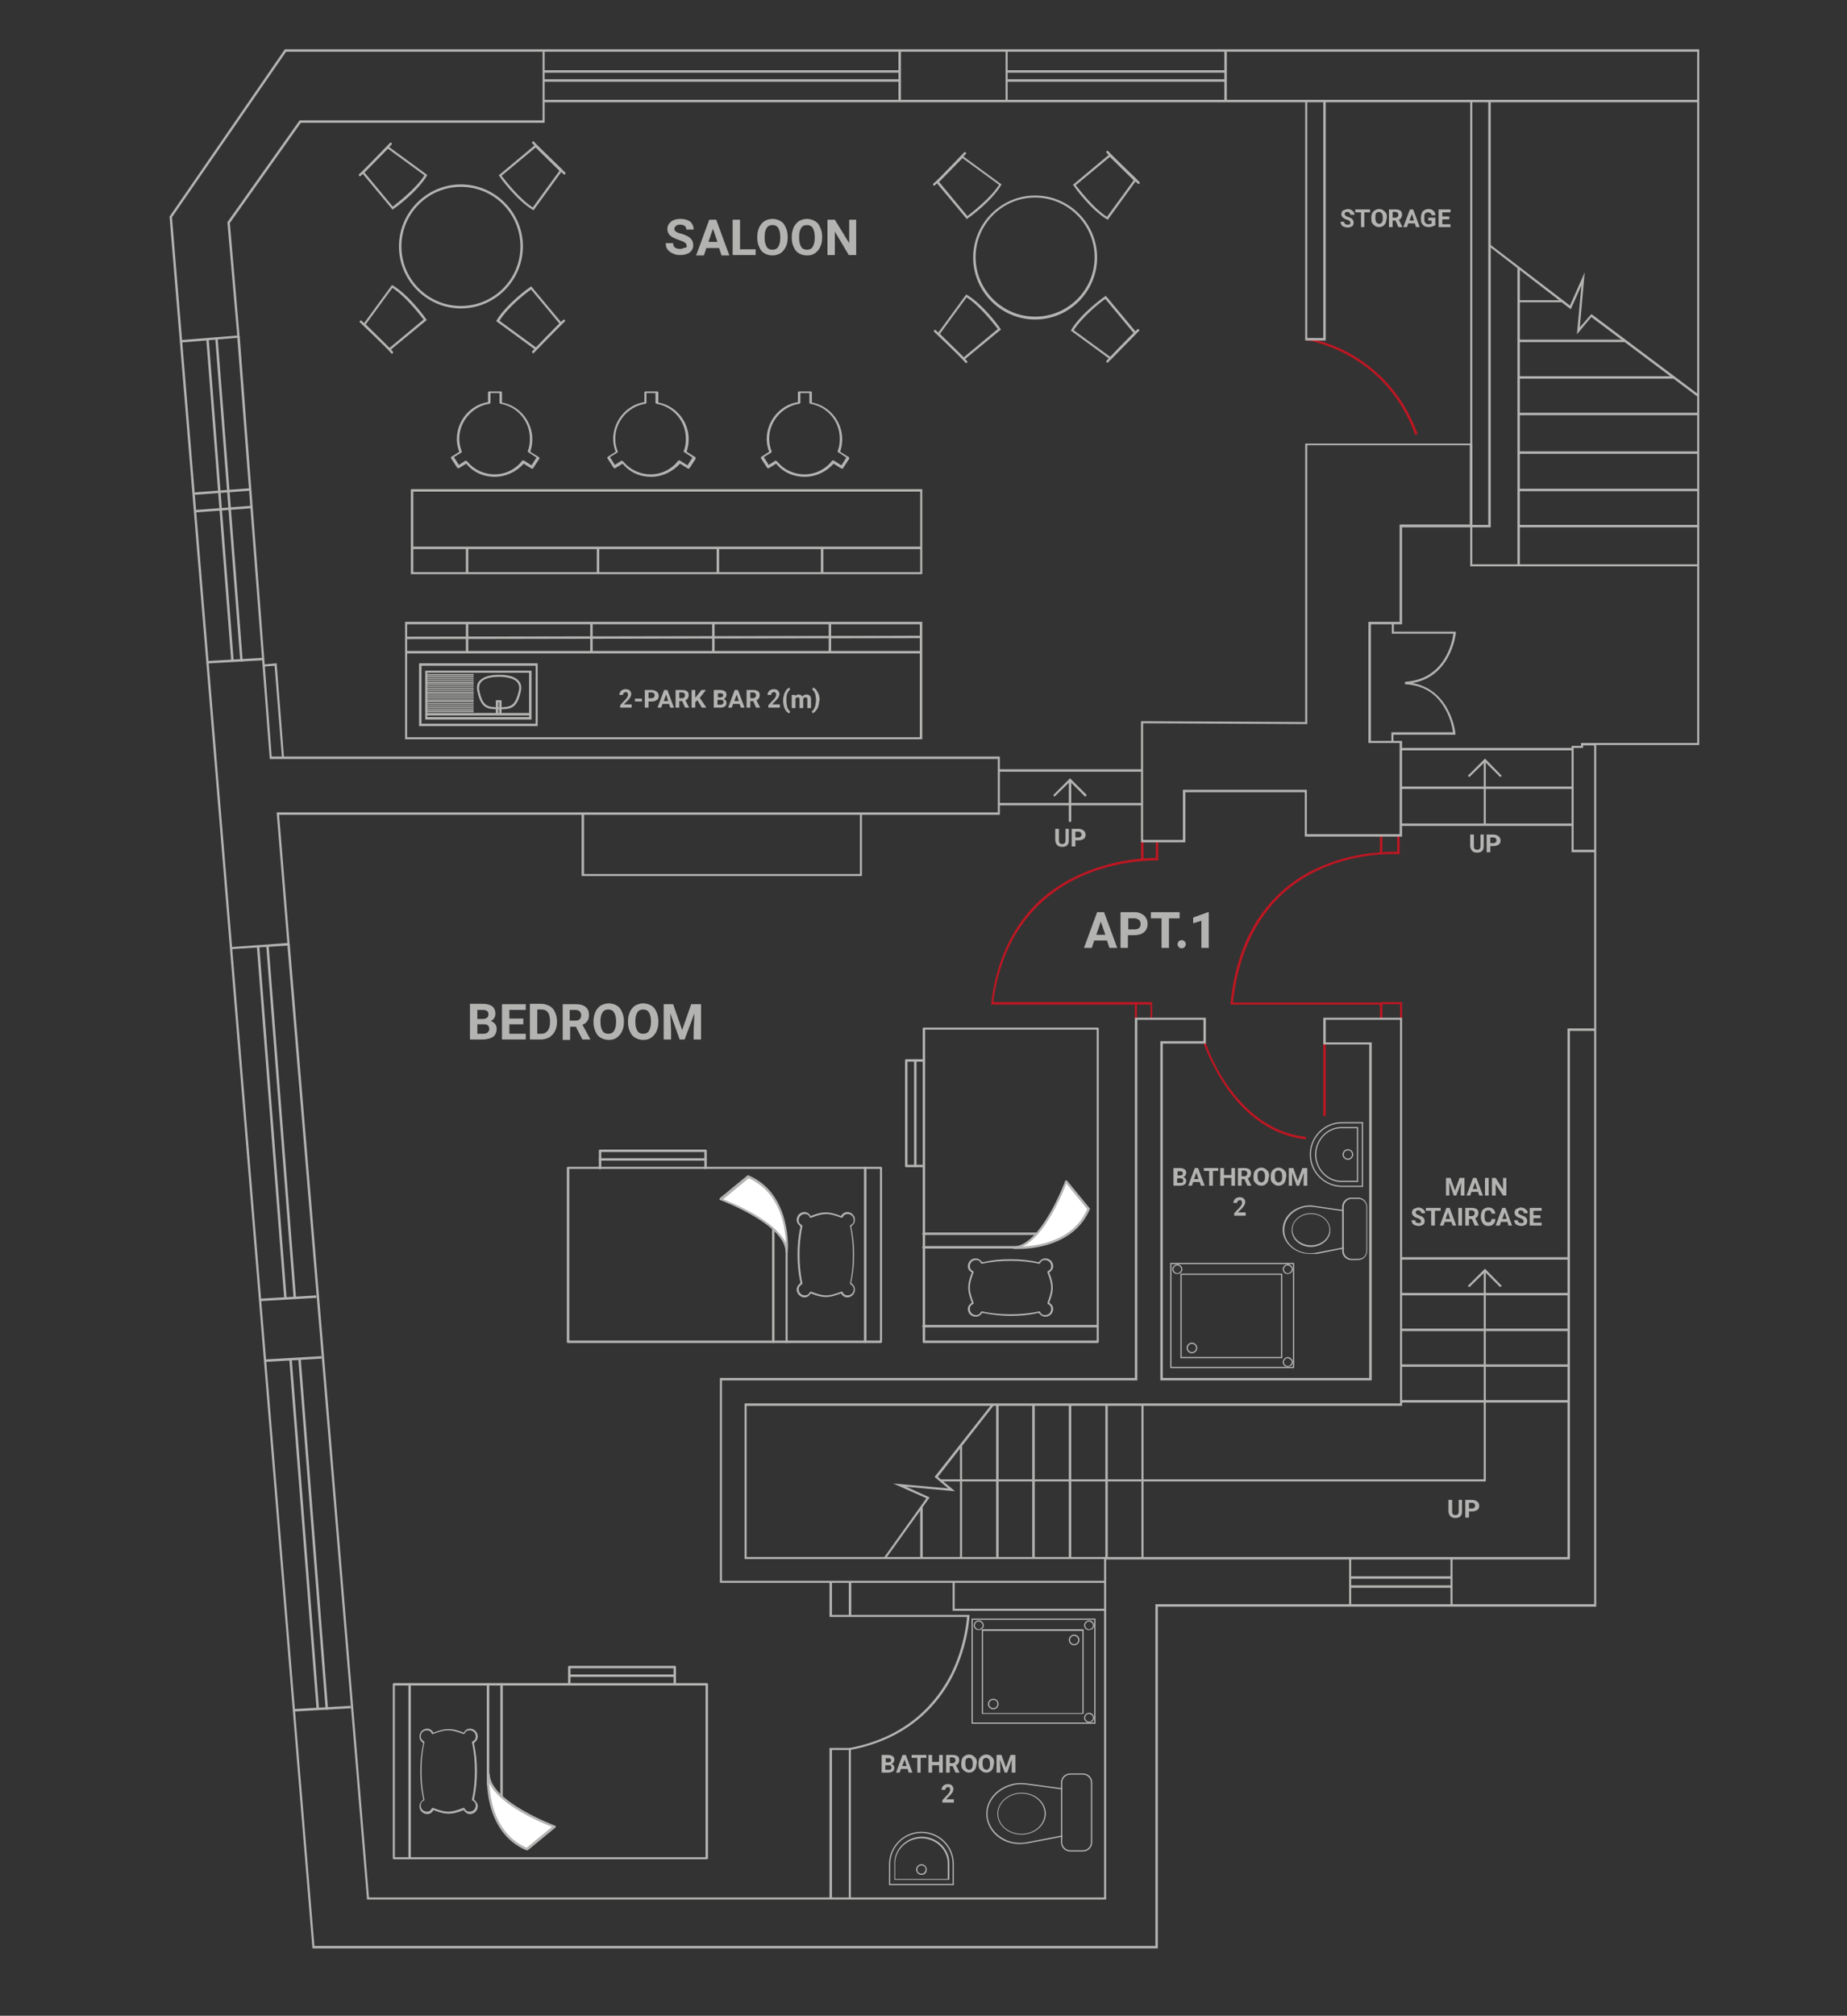 <?xml version="1.0" encoding="utf-8"?>
<!-- Generator: Adobe Illustrator 24.2.1, SVG Export Plug-In . SVG Version: 6.00 Build 0)  -->
<svg version="1.1" id="Layer_1" xmlns="http://www.w3.org/2000/svg" xmlns:xlink="http://www.w3.org/1999/xlink" x="0px" y="0px"
	 viewBox="0 0 450 490.8" style="enable-background:new 0 0 450 490.8;" xml:space="preserve">
<rect x="0" y="0" width="450" height="490.8" fill="#333333" stroke="none"/>
<style type="text/css">
	.st0{fill:#B3B3B2;}
	.st1{clip-path:url(#SVGID_2_);fill:#B3B3B2;}
	.st2{clip-path:url(#SVGID_2_);fill:#FFFFFF;}
	.st3{clip-path:url(#SVGID_4_);fill:#B3B3B2;}
	.st4{clip-path:url(#SVGID_6_);fill:#B3B3B2;}
	.st5{clip-path:url(#SVGID_6_);fill:#BF1622;}
	.st6{fill:#BF1622;}
	.st7{clip-path:url(#SVGID_8_);fill:#B3B3B2;}
	.st8{clip-path:url(#SVGID_10_);fill:#B3B3B2;}
	.st9{clip-path:url(#SVGID_10_);fill:#BF1622;}
	.st10{clip-path:url(#SVGID_12_);fill:#BF1622;}
	.st11{clip-path:url(#SVGID_14_);fill:#B3B3B2;}
	.st12{clip-path:url(#SVGID_16_);fill:#B3B3B2;}
	.st13{clip-path:url(#SVGID_18_);fill:#B3B3B2;}
	.st14{clip-path:url(#SVGID_20_);fill:#B3B3B2;}
	.st15{clip-path:url(#SVGID_22_);fill:#B3B3B2;}
	.st16{clip-path:url(#SVGID_24_);fill:#B3B3B2;}
	.st17{clip-path:url(#SVGID_26_);fill:#B3B3B2;}
	.st18{clip-path:url(#SVGID_28_);fill:#B3B3B2;}
	.st19{clip-path:url(#SVGID_30_);fill:#B3B3B2;}
	.st20{clip-path:url(#SVGID_32_);fill:#B3B3B2;}
	.st21{clip-path:url(#SVGID_34_);fill:#B3B3B2;}
	.st22{clip-path:url(#SVGID_36_);fill:#B3B3B2;}
	.st23{clip-path:url(#SVGID_38_);fill:#B3B3B2;}
	.st24{clip-path:url(#SVGID_40_);fill:#B3B3B2;}
	.st25{clip-path:url(#SVGID_42_);fill:#B3B3B2;}
	.st26{clip-path:url(#SVGID_44_);fill:#B3B3B2;}
	.st27{clip-path:url(#SVGID_46_);fill:#B3B3B2;}
	.st28{clip-path:url(#SVGID_48_);fill:#B3B3B2;}
	.st29{clip-path:url(#SVGID_50_);fill:#B3B3B2;}
	.st30{clip-path:url(#SVGID_52_);fill:#B3B3B2;}
	.st31{clip-path:url(#SVGID_54_);fill:#B3B3B2;}
	.st32{clip-path:url(#SVGID_56_);fill:#B3B3B2;}
</style>
<path class="st0" d="M41.9,52.9l27.8-40.3h343.8v168.3h-25.1v209.7H281.5v83.2H76.6L41.9,52.9z M69.4,12l-28,40.6l-0.1,0.1
	l34.8,421.4l0,0.3h206v-83.2h106.8V181.4H414V12H69.4z"/>
<polygon class="st0" points="56.3,231.1 56.3,230.6 70,229.6 67.4,197.8 243.1,197.8 243.1,184.8 65.7,184.8 65.7,184.5 57.8,82 
	58.4,81.9 66.2,184.2 243.6,184.2 243.6,198.4 68,198.4 70.6,230.2 "/>
<polygon class="st0" points="132.2,12.3 132.2,29.3 73,29.3 55.4,54.1 57.8,81.7 44.1,82.8 44.1,83.4 58.4,82.2 56,54.3 73.3,29.9 
	132.7,29.9 132.7,12.3 "/>
<rect x="132.4" y="24.3" class="st0" width="281.3" height="0.6"/>
<rect x="218.9" y="12.3" class="st0" width="0.6" height="12.3"/>
<rect x="245" y="12.3" class="st0" width="0.5" height="12.3"/>
<rect x="298.3" y="12.3" class="st0" width="0.6" height="12.3"/>
<rect x="132.4" y="17.1" class="st0" width="86.8" height="0.6"/>
<rect x="132.4" y="19.3" class="st0" width="86.8" height="0.6"/>
<rect x="245.2" y="17.1" class="st0" width="53.3" height="0.6"/>
<rect x="245.2" y="19.3" class="st0" width="53.3" height="0.6"/>
<rect x="53.3" y="82.5" transform="matrix(0.997 -7.740202e-02 7.740202e-02 0.997 -9.267 4.514)" class="st0" width="0.6" height="78.7"/>
<rect x="55.5" y="82.5" transform="matrix(0.997 -7.740202e-02 7.740202e-02 0.997 -9.261 4.686)" class="st0" width="0.6" height="78.7"/>
<rect x="65.9" y="230.1" transform="matrix(0.997 -7.748760e-02 7.748760e-02 0.997 -20.971 5.952)" class="st0" width="0.6" height="86.1"/>
<rect x="68.2" y="230.1" transform="matrix(0.997 -7.748760e-02 7.748760e-02 0.997 -20.964 6.125)" class="st0" width="0.6" height="86.1"/>
<rect x="73.8" y="330.6" transform="matrix(0.997 -7.781004e-02 7.781004e-02 0.997 -28.837 6.897)" class="st0" width="0.6" height="85.8"/>
<rect x="76" y="330.6" transform="matrix(0.997 -7.781004e-02 7.781004e-02 0.997 -28.83 7.07)" class="st0" width="0.6" height="85.8"/>
<polygon class="st0" points="210,213.3 141.7,213.3 141.7,198.1 142.3,198.1 142.3,212.8 209.5,212.8 209.5,198.1 210,198.1 "/>
<polygon class="st0" points="363.2,128.4 358.2,128.4 358.2,24.6 358.7,24.6 358.7,127.8 362.6,127.8 362.6,24.6 363.2,24.6 "/>
<rect x="243.3" y="187.3" class="st0" width="34.9" height="0.6"/>
<rect x="243.3" y="195.5" class="st0" width="34.9" height="0.6"/>
<rect x="50.5" y="160.6" transform="matrix(0.998 -5.809448e-02 5.809448e-02 0.998 -9.249 3.603)" class="st0" width="13.6" height="0.6"/>
<rect x="63.5" y="315.9" transform="matrix(0.998 -5.809448e-02 5.809448e-02 0.998 -18.247 4.617)" class="st0" width="13.6" height="0.6"/>
<rect x="64.8" y="330.7" transform="matrix(0.998 -5.809448e-02 5.809448e-02 0.998 -19.108 4.716)" class="st0" width="13.6" height="0.6"/>
<rect x="71.5" y="415.9" transform="matrix(0.998 -5.628539e-02 5.628539e-02 0.998 -23.299 5.082)" class="st0" width="14" height="0.6"/>
<rect x="47.4" y="123.7" transform="matrix(0.997 -7.447711e-02 7.447711e-02 0.997 -9.079 4.384)" class="st0" width="13.7" height="0.6"/>
<rect x="47.4" y="119.4" transform="matrix(0.997 -7.447711e-02 7.447711e-02 0.997 -8.761 4.372)" class="st0" width="13.7" height="0.6"/>
<polygon class="st0" points="269.5,462.5 89.4,462.5 89.4,462.2 70,229.9 70.6,229.9 89.9,462 269,462 269,379.1 381.9,379.1 
	381.9,250.4 388.7,250.4 388.7,251 382.5,251 382.5,379.7 269.5,379.7 "/>
<rect x="328.7" y="379.4" class="st0" width="0.5" height="11.5"/>
<rect x="353.4" y="379.4" class="st0" width="0.5" height="11.5"/>
<rect x="329" y="383.8" class="st0" width="24.7" height="0.6"/>
<rect x="329" y="386" class="st0" width="24.7" height="0.6"/>
<path class="st0" d="M100.7,139.3h123.5v-19.6H100.7V139.3z M224.7,139.8H100.1v-20.7h124.6V139.8z"/>
<path class="st0" d="M99.2,179.5h124.9V152H99.2V179.5z M224.7,180h-126v-28.6h126V180z"/>
<rect x="100.4" y="133.1" class="st0" width="124.1" height="0.6"/>
<rect x="113.5" y="133.3" class="st0" width="0.6" height="6.2"/>
<rect x="145.4" y="133.3" class="st0" width="0.6" height="6.2"/>
<rect x="174.6" y="133.3" class="st0" width="0.6" height="6.2"/>
<rect x="200" y="133.3" class="st0" width="0.6" height="6.2"/>
<polygon class="st0" points="413.8,137.9 358.2,137.9 358.2,128.1 358.7,128.1 358.7,137.4 413.8,137.4 "/>
<rect x="369.7" y="65.1" class="st0" width="0.6" height="72.6"/>
<rect x="370" y="127.8" class="st0" width="43.7" height="0.6"/>
<rect x="370" y="119" class="st0" width="43.7" height="0.6"/>
<rect x="370" y="109.9" class="st0" width="43.7" height="0.6"/>
<rect x="370" y="100.5" class="st0" width="43.7" height="0.6"/>
<rect x="370" y="91.6" class="st0" width="37.9" height="0.6"/>
<rect x="370" y="82.7" class="st0" width="25.9" height="0.6"/>
<rect x="370" y="73.1" class="st0" width="10.8" height="0.5"/>
<rect x="99" y="158.5" class="st0" width="125.5" height="0.6"/>
<rect x="99" y="154.9" transform="matrix(1 -1.799953e-03 1.799953e-03 1 -0.279 0.291)" class="st0" width="125.5" height="0.6"/>
<rect x="113.5" y="151.7" class="st0" width="0.6" height="7.1"/>
<rect x="143.8" y="151.7" class="st0" width="0.6" height="7.1"/>
<rect x="173.5" y="151.7" class="st0" width="0.6" height="7.1"/>
<rect x="201.9" y="151.7" class="st0" width="0.6" height="7.1"/>
<polygon class="st0" points="388.7,207.5 382.9,207.5 382.9,181.6 385.2,181.6 385.2,180.9 388.7,180.9 388.7,181.5 385.7,181.5 
	385.7,182.1 383.4,182.1 383.4,206.9 388.7,206.9 "/>
<rect x="341.3" y="182.1" class="st0" width="41.8" height="0.6"/>
<rect x="341.3" y="191.5" class="st0" width="41.8" height="0.6"/>
<rect x="341.3" y="200.5" class="st0" width="41.8" height="0.6"/>
<g>
	<defs>
		<rect id="SVGID_1_" x="-36" y="12" width="450" height="490.8"/>
	</defs>
	<clipPath id="SVGID_2_">
		<use xlink:href="#SVGID_1_"  style="overflow:visible;"/>
	</clipPath>
	<path class="st1" d="M112.3,45.5c-8,0-14.5,6.5-14.5,14.5c0,8,6.5,14.5,14.5,14.5c8,0,14.5-6.5,14.5-14.5
		C126.8,52,120.3,45.5,112.3,45.5 M112.3,75.1c-8.3,0-15.1-6.8-15.1-15.1s6.8-15.1,15.1-15.1c8.3,0,15.1,6.8,15.1,15.1
		S120.6,75.1,112.3,75.1"/>
	<path class="st1" d="M252.2,48.1c-8,0-14.5,6.5-14.5,14.5c0,8,6.5,14.5,14.5,14.5c8,0,14.5-6.5,14.5-14.5
		C266.7,54.7,260.2,48.1,252.2,48.1 M252.2,77.8c-8.3,0-15.1-6.8-15.1-15.1s6.8-15.1,15.1-15.1c8.3,0,15.1,6.8,15.1,15.1
		S260.5,77.8,252.2,77.8"/>
	<path class="st1" d="M121.7,78.1l8.9,6.5l5.7-5.8l-6.9-8.3C128.3,71.2,123.7,74.8,121.7,78.1 M130.6,85.3l-9.7-7.1L121,78
		c2.3-3.9,7.9-8,8.2-8.1l0.2-0.2l7.6,9.1L130.6,85.3z"/>
	<path class="st1" d="M129.9,86c-0.1,0-0.1,0-0.2-0.1c-0.1-0.1-0.1-0.3,0-0.4c0.2-0.2,5.7-6,7.5-7.6c0.1-0.1,0.3-0.1,0.4,0
		c0.1,0.1,0.1,0.3,0,0.4c-1.8,1.6-7.4,7.5-7.5,7.6C130.1,86,130,86,129.9,86"/>
	<path class="st1" d="M122.2,42.8c0.8,1,4.3,5.6,7.6,7.7l6.5-8.9l-5.8-5.7L122.2,42.8z M130,51.2l-0.2-0.1c-3.9-2.3-8-7.9-8.1-8.2
		l-0.2-0.2l9.1-7.6l6.5,6.3L130,51.2z"/>
	<path class="st1" d="M137.5,42.5c-0.1,0-0.1,0-0.2-0.1c-0.2-0.2-6-5.7-7.6-7.5c-0.1-0.1-0.1-0.3,0-0.4c0.1-0.1,0.3-0.1,0.4,0
		c1.6,1.8,7.5,7.4,7.6,7.5c0.1,0.1,0.1,0.3,0,0.4C137.7,42.5,137.6,42.5,137.5,42.5"/>
	<path class="st1" d="M88.8,42l6.9,8.3c1-0.8,5.6-4.3,7.7-7.6l-8.9-6.5L88.8,42z M95.7,51.1L88.1,42l6.3-6.5l9.7,7.1l-0.1,0.2
		c-2.3,3.9-7.9,8-8.2,8.1L95.7,51.1z"/>
	<path class="st1" d="M87.7,42.9c-0.1,0-0.2,0-0.2-0.1c-0.1-0.1-0.1-0.3,0-0.4c1.8-1.6,7.4-7.5,7.5-7.6c0.1-0.1,0.3-0.1,0.4,0
		c0.1,0.1,0.1,0.3,0,0.4c-0.2,0.2-5.7,6-7.5,7.6C87.8,42.9,87.7,42.9,87.7,42.9"/>
	<path class="st1" d="M89.1,79l5.8,5.7l8.3-6.9c-0.8-1-4.3-5.6-7.6-7.7L89.1,79z M94.9,85.4l-6.5-6.3l7.1-9.7l0.2,0.1
		c3.9,2.3,8,7.9,8.1,8.2l0.2,0.2L94.9,85.4z"/>
	<path class="st1" d="M95.5,86.1c-0.1,0-0.2,0-0.2-0.1c-1.6-1.9-7.5-7.4-7.6-7.5c-0.1-0.1-0.1-0.3,0-0.4c0.1-0.1,0.3-0.1,0.4,0
		c0.2,0.2,6,5.7,7.6,7.5c0.1,0.1,0.1,0.3,0,0.4C95.6,86.1,95.6,86.1,95.5,86.1"/>
	<path class="st1" d="M261.6,80.4l8.9,6.5l5.7-5.8l-6.9-8.3C268.2,73.5,263.7,77.1,261.6,80.4 M270.6,87.6l-9.7-7.1l0.1-0.2
		c2.3-3.9,7.9-8,8.2-8.1l0.2-0.2l7.6,9.1L270.6,87.6z"/>
	<path class="st1" d="M269.8,88.3c-0.1,0-0.1,0-0.2-0.1c-0.1-0.1-0.1-0.3,0-0.4c0.2-0.2,5.7-6,7.5-7.6c0.1-0.1,0.3-0.1,0.4,0
		c0.1,0.1,0.1,0.3,0,0.4c-1.9,1.6-7.4,7.5-7.5,7.6C270,88.3,269.9,88.3,269.8,88.3"/>
	<path class="st1" d="M262.1,45.1c0.8,1,4.3,5.6,7.6,7.7l6.5-8.9l-5.8-5.7L262.1,45.1z M269.9,53.5l-0.2-0.1c-3.9-2.3-8-7.9-8.1-8.2
		l-0.2-0.2l9.1-7.6l6.5,6.3L269.9,53.5z"/>
	<path class="st1" d="M277.4,44.8c-0.1,0-0.1,0-0.2-0.1c-0.2-0.2-6-5.7-7.6-7.5c-0.1-0.1-0.1-0.3,0-0.4c0.1-0.1,0.3-0.1,0.4,0
		c1.6,1.8,7.5,7.4,7.6,7.5c0.1,0.1,0.1,0.3,0,0.4C277.6,44.8,277.5,44.8,277.4,44.8"/>
	<path class="st1" d="M228.8,44.3l6.9,8.3c1-0.8,5.6-4.3,7.7-7.6l-8.9-6.5L228.8,44.3z M235.6,53.4l-7.6-9.1l6.3-6.5l9.7,7.1
		l-0.1,0.2c-2.3,3.9-7.9,8-8.2,8.1L235.6,53.4z"/>
	<path class="st1" d="M227.6,45.2c-0.1,0-0.2,0-0.2-0.1c-0.1-0.1-0.1-0.3,0-0.4c1.9-1.6,7.4-7.5,7.5-7.6c0.1-0.1,0.3-0.1,0.4,0
		c0.1,0.1,0.1,0.3,0,0.4c-0.2,0.2-5.7,6-7.5,7.6C227.7,45.2,227.7,45.2,227.6,45.2"/>
	<path class="st1" d="M229,81.3l5.8,5.7l8.3-6.9c-0.8-1-4.3-5.6-7.6-7.7L229,81.3z M234.8,87.7l-6.5-6.3l7.1-9.7l0.2,0.1
		c3.9,2.3,8,7.9,8.1,8.2l0.2,0.2L234.8,87.7z"/>
	<path class="st1" d="M235.4,88.4c-0.1,0-0.2,0-0.2-0.1c-1.6-1.9-7.5-7.4-7.6-7.5c-0.1-0.1-0.1-0.3,0-0.4c0.1-0.1,0.3-0.1,0.4,0
		c0.2,0.2,6,5.7,7.6,7.5c0.1,0.1,0.1,0.3,0,0.4C235.6,88.4,235.5,88.4,235.4,88.4"/>
	<path class="st1" d="M113.7,112.3c0.1,0,0.2,0,0.2,0.1c1.6,2,4.1,3.1,6.6,3.1c2.6,0,5.1-1.2,6.7-3.3c0.1-0.1,0.2-0.1,0.4-0.1
		l1.9,1.2l1.2-1.9l-2-1.3c-0.1-0.1-0.2-0.2-0.1-0.3c0.4-1,0.5-2,0.5-3c0-4.2-3-7.8-7.2-8.5c-0.1,0-0.2-0.1-0.2-0.3v-2.3h-2.2v2.3
		c0,0.1-0.1,0.3-0.2,0.3c-4.2,0.6-7.4,4.3-7.4,8.5c0,1.1,0.2,2.1,0.6,3.1c0,0.1,0,0.3-0.1,0.3l-1.8,1.1l1.2,1.9l1.7-1.1
		C113.6,112.3,113.6,112.3,113.7,112.3 M120.5,116.1c-2.7,0-5.2-1.1-6.9-3.2l-1.8,1.1c-0.1,0-0.1,0.1-0.2,0c-0.1,0-0.1-0.1-0.2-0.1
		l-1.5-2.3c-0.1-0.1,0-0.3,0.1-0.4l1.9-1.2c-0.4-1-0.6-2.1-0.6-3.1c0-4.4,3.2-8.3,7.6-9v-2.3c0-0.2,0.1-0.3,0.3-0.3h2.8
		c0.2,0,0.3,0.1,0.3,0.3V98c4.3,0.8,7.4,4.6,7.4,9c0,1-0.2,2-0.5,3l2.1,1.3c0.1,0.1,0.2,0.3,0.1,0.4l-1.5,2.3c0,0.1-0.1,0.1-0.2,0.1
		c-0.1,0-0.1,0-0.2,0l-1.9-1.2C125.8,114.9,123.2,116.1,120.5,116.1"/>
	<path class="st1" d="M151.7,112.3c0.1,0,0.2,0,0.2,0.1c1.6,2,4.1,3.1,6.6,3.1c2.6,0,5.1-1.2,6.7-3.3c0.1-0.1,0.2-0.1,0.4-0.1
		l1.9,1.2l1.2-1.9l-2-1.3c-0.1-0.1-0.2-0.2-0.1-0.3c0.4-1,0.5-2,0.5-3c0-4.2-3-7.8-7.2-8.5c-0.1,0-0.2-0.1-0.2-0.3v-2.3h-2.2v2.3
		c0,0.1-0.1,0.3-0.2,0.3c-4.2,0.6-7.4,4.3-7.4,8.5c0,1.1,0.2,2.1,0.6,3.1c0,0.1,0,0.3-0.1,0.3l-1.8,1.1l1.2,1.9l1.7-1.1
		C151.6,112.3,151.6,112.3,151.7,112.3 M158.6,116.1c-2.7,0-5.2-1.1-6.9-3.2l-1.8,1.1c-0.1,0.1-0.3,0-0.4-0.1l-1.5-2.3
		c-0.1-0.1,0-0.3,0.1-0.4l1.9-1.2c-0.4-1-0.6-2.1-0.6-3.1c0-4.4,3.2-8.3,7.6-9v-2.3c0-0.2,0.1-0.3,0.3-0.3h2.8
		c0.2,0,0.3,0.1,0.3,0.3V98c4.3,0.8,7.4,4.6,7.4,9c0,1-0.2,2-0.5,3l2.1,1.3c0.1,0,0.1,0.1,0.1,0.2c0,0.1,0,0.1,0,0.2l-1.5,2.3
		c0,0.1-0.1,0.1-0.2,0.1c-0.1,0-0.1,0-0.2,0l-1.9-1.2C163.8,114.9,161.3,116.1,158.6,116.1"/>
	<path class="st1" d="M189.2,112.3c0.1,0,0.2,0,0.2,0.1c1.6,2,4.1,3.1,6.6,3.1c2.6,0,5.1-1.2,6.7-3.3c0.1-0.1,0.2-0.1,0.4-0.1
		l1.9,1.2l1.2-1.9l-2-1.3c-0.1-0.1-0.2-0.2-0.1-0.3c0.4-1,0.5-2,0.5-3c0-4.2-3-7.8-7.2-8.5c-0.1,0-0.2-0.1-0.2-0.3v-2.3H195v2.3
		c0,0.1-0.1,0.3-0.2,0.3c-4.2,0.6-7.4,4.3-7.4,8.5c0,1.1,0.2,2.1,0.6,3.1c0,0.1,0,0.3-0.1,0.3l-1.8,1.1l1.2,1.9l1.7-1.1
		C189.1,112.3,189.1,112.3,189.2,112.3 M196,116.1c-2.7,0-5.2-1.1-6.9-3.2l-1.8,1.1c-0.1,0.1-0.3,0-0.4-0.1l-1.5-2.3
		c0-0.1-0.1-0.1,0-0.2c0-0.1,0.1-0.1,0.1-0.2l1.9-1.2c-0.4-1-0.6-2.1-0.6-3.1c0-4.4,3.2-8.3,7.6-9v-2.3c0-0.2,0.1-0.3,0.3-0.3h2.8
		c0.2,0,0.3,0.1,0.3,0.3V98c4.3,0.8,7.4,4.6,7.4,9c0,1-0.2,2-0.5,3l2.1,1.3c0.1,0,0.1,0.1,0.1,0.2c0,0.1,0,0.1,0,0.2l-1.5,2.3
		c0,0.1-0.1,0.1-0.2,0.1c-0.1,0-0.1,0-0.2,0l-1.9-1.2C201.3,114.9,198.8,116.1,196,116.1"/>
	<path class="st1" d="M138.7,326.4h75.7v-41.8h-75.7V326.4z M214.6,327h-76.2c-0.2,0-0.3-0.1-0.3-0.3v-42.3c0-0.2,0.1-0.3,0.3-0.3
		h76.2c0.2,0,0.3,0.1,0.3,0.3v42.3C214.9,326.8,214.8,327,214.6,327"/>
	<path class="st1" d="M210.8,327c-0.2,0-0.3-0.1-0.3-0.3v-42.3c0-0.2,0.1-0.3,0.3-0.3c0.2,0,0.3,0.1,0.3,0.3v42.3
		C211.1,326.9,211,327,210.8,327"/>
	<path class="st1" d="M191.7,327c-0.2,0-0.3-0.1-0.3-0.3v-24.3l-2.7-2.9v27.2c0,0.2-0.1,0.3-0.3,0.3c-0.2,0-0.3-0.1-0.3-0.3v-27.9
		c0-0.1,0.1-0.2,0.2-0.3c0.1,0,0.2,0,0.3,0.1l3.2,3.5c0,0.1,0.1,0.1,0.1,0.2v24.4C192,326.9,191.9,327,191.7,327"/>
	<path class="st1" d="M171.9,284.7c-0.2,0-0.3-0.1-0.3-0.3v-3.9h-25.1v3.9c0,0.2-0.1,0.3-0.3,0.3c-0.2,0-0.3-0.1-0.3-0.3v-4.2
		c0-0.2,0.1-0.3,0.3-0.3h25.7c0.2,0,0.3,0.1,0.3,0.3v4.2C172.1,284.5,172,284.7,171.9,284.7"/>
	<path class="st1" d="M171.9,282.6h-25.7c-0.2,0-0.3-0.1-0.3-0.3c0-0.2,0.1-0.3,0.3-0.3h25.7c0.2,0,0.3,0.1,0.3,0.3
		C172.1,282.5,172,282.6,171.9,282.6"/>
	<path class="st2" d="M175.6,292c0,0,15.7,5.8,16.1,12.7c0,0,1.2-13.7-9.4-18.2L175.6,292z"/>
	<path class="st1" d="M176.2,292c2.3,0.9,12.8,5.2,15.3,10.7c-0.2-4-1.4-12.4-9.1-15.8L176.2,292z M191.7,305L191.7,305
		c-0.1,0-0.3-0.1-0.3-0.3c-0.3-6.7-15.7-12.4-15.9-12.5c-0.1,0-0.2-0.1-0.2-0.2c0-0.1,0-0.2,0.1-0.3l6.7-5.5c0.1-0.1,0.2-0.1,0.3,0
		c10.6,4.5,9.6,18.4,9.5,18.5C192,304.9,191.9,305,191.7,305"/>
	<path class="st1" d="M195.4,312.7c0.1,0,0.1-0.2,0.1-0.3c-0.5-2.2-0.7-4.6-0.7-6.9c0-2.4,0.2-4.7,0.7-6.9c0-0.1,0-0.2-0.1-0.3
		c-0.6-0.3-0.8-0.7-0.8-1.2c0-0.8,0.6-1.5,1.5-1.5c0.6,0,1,0.3,1.2,0.8c0.1,0.1,0.2,0.2,0.3,0.1l0.3-0.1c1.1-0.4,2.2-0.8,3.4-0.8h0
		c1.2,0,2.3,0.4,3.4,0.8l0.3,0.1c0.1,0,0.2,0,0.3-0.1c0.3-0.6,0.7-0.8,1.2-0.8c0.8,0,1.5,0.6,1.5,1.5c0,0.6-0.3,1-0.8,1.2
		c-0.1,0-0.1,0.2-0.1,0.3c0.5,2.2,0.7,4.6,0.7,6.9c0,2.4-0.2,4.7-0.7,6.9c0,0.1,0,0.2,0.1,0.3c0.5,0.3,0.8,0.7,0.8,1.2
		c0,0.8-0.6,1.5-1.5,1.5c-0.6,0-1-0.3-1.2-0.8c-0.1-0.1-0.2-0.2-0.3-0.1l-0.3,0.1c-1.1,0.4-2.2,0.8-3.4,0.8h0
		c-1.2,0-2.3-0.4-3.4-0.8l-0.3-0.1c-0.1,0-0.2,0-0.3,0.1c-0.3,0.6-0.7,0.8-1.2,0.8c-0.8,0-1.5-0.6-1.5-1.5
		C194.6,313.4,194.9,313,195.4,312.7 M196,315.9c0.8,0,1.2-0.5,1.4-0.8l0.1-0.2l0.2,0.1c1.1,0.4,2.2,0.8,3.5,0.8h0
		c1.3,0,2.4-0.4,3.5-0.8l0.2-0.1l0.1,0.2c0.2,0.3,0.7,0.8,1.4,0.8c1.1,0,1.9-0.9,1.9-1.9c0-0.8-0.5-1.3-0.8-1.5l-0.1-0.1l0-0.2
		c0.5-2.2,0.7-4.5,0.7-6.7c0-2.2-0.2-4.5-0.7-6.7l0-0.2l0.1-0.1c0.3-0.2,0.8-0.7,0.8-1.5c0-1.1-0.9-1.9-1.9-1.9
		c-0.7,0-1.2,0.5-1.4,0.8l-0.1,0.2l-0.2-0.1c-1.1-0.4-2.2-0.8-3.5-0.8c0,0,0,0,0,0c-1.3,0-2.4,0.4-3.5,0.8l-0.2,0.1l-0.1-0.2
		c-0.2-0.3-0.7-0.8-1.4-0.8c-1.1,0-1.9,0.9-1.9,1.9c0,0.6,0.3,1.1,0.8,1.5l0.1,0.1l0,0.2c-0.5,2.2-0.7,4.5-0.7,6.7
		c0,2.2,0.2,4.5,0.7,6.7l0,0.2l-0.1,0.1c-0.5,0.4-0.8,0.9-0.8,1.5C194.1,315,195,315.9,196,315.9"/>
	<path class="st1" d="M225.4,326.4h41.8v-75.7h-41.8V326.4z M267.4,327h-42.3c-0.2,0-0.3-0.1-0.3-0.3v-76.2c0-0.2,0.1-0.3,0.3-0.3
		h42.3c0.2,0,0.3,0.1,0.3,0.3v76.2C267.7,326.9,267.5,327,267.4,327"/>
	<path class="st1" d="M267.4,323.2H225c-0.2,0-0.3-0.1-0.3-0.3s0.1-0.3,0.3-0.3h42.3c0.2,0,0.3,0.1,0.3,0.3S267.5,323.2,267.4,323.2
		"/>
	<path class="st1" d="M249.4,304H225c-0.2,0-0.3-0.1-0.3-0.3s0.1-0.3,0.3-0.3h24.3l2.9-2.7H225c-0.2,0-0.3-0.1-0.3-0.3
		c0-0.2,0.1-0.3,0.3-0.3H253c0.1,0,0.2,0.1,0.3,0.2c0,0.1,0,0.2-0.1,0.3l-3.5,3.2C249.6,304,249.5,304,249.4,304"/>
	<path class="st1" d="M225,284.2h-4.2c-0.2,0-0.3-0.1-0.3-0.3v-25.7c0-0.2,0.1-0.3,0.3-0.3h4.2c0.2,0,0.3,0.1,0.3,0.3
		s-0.1,0.3-0.3,0.3h-3.9v25.1h3.9c0.2,0,0.3,0.1,0.3,0.3C225.3,284.1,225.2,284.2,225,284.2"/>
	<path class="st1" d="M223,284.2c-0.2,0-0.3-0.1-0.3-0.3v-25.7c0-0.2,0.1-0.3,0.3-0.3c0.2,0,0.3,0.1,0.3,0.3v25.7
		C223.2,284.1,223.1,284.2,223,284.2"/>
	<path class="st2" d="M259.7,287.7c0,0-5.8,15.7-12.7,16.1c0,0,13.7,1.2,18.2-9.4L259.7,287.7z"/>
	<path class="st1" d="M259.8,288.2c-0.9,2.3-5.2,12.8-10.7,15.3c4-0.2,12.4-1.4,15.8-9.1L259.8,288.2z M248.1,304.1
		c-0.7,0-1.1,0-1.1,0c-0.1,0-0.3-0.1-0.3-0.3c0-0.1,0.1-0.3,0.3-0.3c6.7-0.3,12.4-15.7,12.5-15.9c0-0.1,0.1-0.2,0.2-0.2
		c0.1,0,0.2,0,0.3,0.1l5.5,6.7c0.1,0.1,0.1,0.2,0,0.3C261.7,303.3,251.5,304.1,248.1,304.1"/>
	<path class="st1" d="M254.6,320.2c-0.6,0-1-0.3-1.2-0.8c0-0.1-0.1-0.1-0.3-0.1c-2.2,0.5-4.6,0.7-6.9,0.7c-2.4,0-4.7-0.2-6.9-0.7
		c-0.1,0-0.2,0-0.3,0.1c-0.3,0.6-0.7,0.8-1.2,0.8c-0.8,0-1.5-0.6-1.5-1.5c0-0.6,0.3-1,0.8-1.2c0.1-0.1,0.2-0.2,0.1-0.3l-0.1-0.3
		c-0.4-1.1-0.8-2.2-0.8-3.4c0-1.2,0.4-2.3,0.8-3.4l0.1-0.3c0-0.1,0-0.2-0.1-0.3c-0.6-0.3-0.8-0.7-0.8-1.2c0-0.8,0.6-1.5,1.5-1.5
		c0.6,0,1,0.3,1.2,0.8c0,0.1,0.2,0.1,0.3,0.1c2.2-0.5,4.6-0.7,6.9-0.7c0,0,0.1,0,0.1,0c2.3,0,4.6,0.2,6.8,0.7c0.1,0,0.2,0,0.3-0.1
		c0.3-0.6,0.7-0.8,1.2-0.8c0.8,0,1.5,0.6,1.5,1.5c0,0.6-0.3,1-0.8,1.2c-0.1,0.1-0.2,0.2-0.1,0.3l0.1,0.3c0.4,1.1,0.8,2.2,0.8,3.4
		c0,1.2-0.4,2.3-0.8,3.4l-0.1,0.3c0,0.1,0,0.2,0.1,0.3c0.6,0.3,0.8,0.7,0.8,1.2C256.1,319.6,255.5,320.2,254.6,320.2 M255.8,317.3
		l-0.2-0.1l0.1-0.2c0.4-1.1,0.8-2.2,0.8-3.5c0-1.3-0.4-2.4-0.8-3.5l-0.1-0.2l0.2-0.1c0.3-0.2,0.8-0.7,0.8-1.4c0-1.1-0.9-1.9-1.9-1.9
		c-0.6,0-1.1,0.3-1.5,0.8l-0.1,0.1l-0.2,0c-2.2-0.5-4.5-0.7-6.7-0.7c0,0-0.1,0-0.1,0c-2.2,0-4.4,0.2-6.6,0.7l-0.2,0l-0.1-0.1
		c-0.4-0.5-0.9-0.8-1.5-0.8c-1.1,0-1.9,0.9-1.9,1.9c0,0.8,0.5,1.2,0.8,1.4l0.2,0.1l-0.1,0.2c-0.4,1.1-0.8,2.2-0.8,3.5
		c0,1.3,0.4,2.4,0.8,3.5l0.1,0.2l-0.2,0.1c-0.3,0.2-0.8,0.7-0.8,1.4c0,1.1,0.9,1.9,1.9,1.9c0.8,0,1.3-0.5,1.5-0.8l0.1-0.1l0.2,0
		c2.2,0.4,4.4,0.7,6.6,0.7h0.2c2.2,0,4.4-0.2,6.6-0.7l0.2,0l0.1,0.1c0.2,0.3,0.7,0.8,1.5,0.8c1.1,0,1.9-0.9,1.9-1.9
		C256.6,318,256.1,317.5,255.8,317.3"/>
	<path class="st1" d="M96.2,452.2h75.7v-41.8H96.2V452.2z M172.2,452.7H96c-0.2,0-0.3-0.1-0.3-0.3v-42.3c0-0.2,0.1-0.3,0.3-0.3h76.2
		c0.2,0,0.3,0.1,0.3,0.3v42.3C172.5,452.6,172.4,452.7,172.2,452.7"/>
	<path class="st1" d="M99.8,452.7c-0.2,0-0.3-0.1-0.3-0.3v-42.3c0-0.2,0.1-0.3,0.3-0.3c0.2,0,0.3,0.1,0.3,0.3v42.3
		C100.1,452.6,99.9,452.7,99.8,452.7"/>
	<path class="st1" d="M122.1,438.3c-0.1,0-0.2,0-0.2-0.1l-3.2-3.5c0-0.1-0.1-0.1-0.1-0.2v-24.4c0-0.2,0.1-0.3,0.3-0.3
		c0.2,0,0.3,0.1,0.3,0.3v24.3l2.7,2.9v-27.2c0-0.2,0.1-0.3,0.3-0.3c0.2,0,0.3,0.1,0.3,0.3V438C122.4,438.1,122.3,438.2,122.1,438.3
		C122.2,438.3,122.2,438.3,122.1,438.3"/>
	<path class="st1" d="M164.4,410.4c-0.2,0-0.3-0.1-0.3-0.3v-3.9H139v3.9c0,0.2-0.1,0.3-0.3,0.3c-0.2,0-0.3-0.1-0.3-0.3v-4.2
		c0-0.2,0.1-0.3,0.3-0.3h25.7c0.2,0,0.3,0.1,0.3,0.3v4.2C164.7,410.2,164.6,410.4,164.4,410.4"/>
	<path class="st1" d="M164.4,408.3h-25.7c-0.2,0-0.3-0.1-0.3-0.3c0-0.2,0.1-0.3,0.3-0.3h25.7c0.2,0,0.3,0.1,0.3,0.3
		C164.7,408.2,164.6,408.3,164.4,408.3"/>
	<path class="st2" d="M135,444.8c0,0-15.7-5.8-16.1-12.7c0,0-1.2,13.7,9.4,18.2L135,444.8z"/>
	<path class="st1" d="M119.2,434.1c0.2,4,1.4,12.4,9.1,15.8l6.2-5.1C132.1,443.9,121.7,439.6,119.2,434.1 M128.3,450.5
		c0,0-0.1,0-0.1,0c-10.6-4.5-9.6-18.4-9.5-18.5c0-0.1,0.1-0.3,0.3-0.3c0.1,0,0.3,0.1,0.3,0.3c0.3,6.7,15.7,12.4,15.9,12.5
		c0.1,0,0.2,0.1,0.2,0.2c0,0.1,0,0.2-0.1,0.3l-6.7,5.5C128.4,450.5,128.3,450.5,128.3,450.5"/>
	<path class="st1" d="M105.2,440.3c-0.3,0.6-0.7,0.8-1.2,0.8c-0.8,0-1.5-0.6-1.5-1.5c0-0.6,0.3-1,0.8-1.2c0.1,0,0.1-0.2,0.1-0.3
		c-0.5-2.2-0.7-4.6-0.7-6.9c0-2.4,0.2-4.7,0.7-6.9c0-0.1,0-0.2-0.1-0.3c-0.5-0.3-0.8-0.7-0.8-1.2c0-0.8,0.6-1.5,1.5-1.5
		c0.6,0,1,0.3,1.2,0.8c0.1,0.1,0.2,0.2,0.3,0.1l0.3-0.1c1.1-0.4,2.2-0.8,3.4-0.8h0c1.2,0,2.3,0.4,3.4,0.8l0.3,0.1
		c0.1,0,0.2,0,0.3-0.1c0.3-0.6,0.7-0.8,1.2-0.8c0.8,0,1.5,0.6,1.5,1.5c0,0.6-0.3,1-0.8,1.2c-0.1,0-0.1,0.2-0.1,0.3
		c0.5,2.2,0.7,4.6,0.7,6.9c0,2.3-0.2,4.7-0.7,6.9c0,0.1,0,0.2,0.1,0.3c0.6,0.3,0.8,0.7,0.8,1.2c0,0.8-0.6,1.5-1.5,1.5
		c-0.6,0-1-0.3-1.2-0.8c-0.1-0.1-0.2-0.2-0.3-0.1l-0.3,0.1c-1.1,0.4-2.2,0.8-3.4,0.8h0c-1.2,0-2.3-0.4-3.4-0.8l-0.3-0.1
		C105.4,440.2,105.3,440.2,105.2,440.3 M105.8,440.8c1.1,0.4,2.2,0.8,3.5,0.8h0h0c1.3,0,2.4-0.4,3.5-0.8l0.2-0.1l0.1,0.2
		c0.2,0.3,0.7,0.8,1.4,0.8c1.1,0,1.9-0.9,1.9-1.9c0-0.6-0.3-1.1-0.8-1.5l-0.1-0.1l0-0.2c0.5-2.2,0.7-4.5,0.7-6.7
		c0-2.2-0.2-4.5-0.7-6.7l0-0.2l0.1-0.1c0.5-0.4,0.8-0.9,0.8-1.5c0-1.1-0.9-1.9-1.9-1.9c-0.8,0-1.2,0.5-1.4,0.8l-0.1,0.2l-0.2-0.1
		c-1.1-0.4-2.2-0.8-3.5-0.8h0c-1.3,0-2.4,0.4-3.5,0.8l-0.2,0.1l-0.1-0.2c-0.2-0.3-0.7-0.8-1.4-0.8c-1.1,0-1.9,0.9-1.9,1.9
		c0,0.8,0.5,1.3,0.8,1.5l0.1,0.1l0,0.2c-0.5,2.2-0.7,4.5-0.7,6.7c0,2.2,0.2,4.5,0.7,6.7l0,0.2l-0.1,0.1c-0.3,0.2-0.8,0.7-0.8,1.5
		c0,1.1,0.9,1.9,1.9,1.9c0.8,0,1.2-0.5,1.4-0.8l0.1-0.2L105.8,440.8z"/>
</g>
<rect x="341.3" y="340.9" class="st0" width="40.9" height="0.6"/>
<rect x="341.3" y="332.2" class="st0" width="40.9" height="0.6"/>
<rect x="341.3" y="323.5" class="st0" width="40.9" height="0.6"/>
<rect x="341.3" y="314.8" class="st0" width="40.9" height="0.6"/>
<rect x="341.3" y="306.1" class="st0" width="40.9" height="0.6"/>
<polygon class="st0" points="215.8,379.5 215.4,379.2 225.7,364.8 217.6,361.2 231,362.4 227.7,359.6 241.7,341.8 242.1,342.2 
	228.5,359.6 232.7,363.1 220.8,362 226.5,364.6 "/>
<polygon class="st0" points="413.6,96.6 387.7,77.2 384.2,81.4 385.3,69.5 382.7,75.3 362.7,59.9 363,59.5 382.5,74.4 386.1,66.3 
	384.9,79.7 387.7,76.5 387.9,76.6 413.9,96.1 "/>
<rect x="233.9" y="351.9" class="st0" width="0.5" height="27.4"/>
<rect x="242.7" y="342" class="st0" width="0.6" height="37.3"/>
<rect x="251.5" y="342" class="st0" width="0.6" height="37.3"/>
<rect x="260.4" y="342" class="st0" width="0.6" height="37.3"/>
<rect x="269.3" y="342" class="st0" width="0.6" height="37.3"/>
<rect x="278.1" y="342" class="st0" width="0.5" height="37.3"/>
<polygon class="st0" points="362,360.7 229.1,360.7 229.1,360.2 361.5,360.2 361.5,309.7 362,309.7 "/>
<polygon class="st0" points="207.3,462.2 206.8,462.2 206.8,426.1 202.7,426.1 202.7,462.2 202.1,462.2 202.1,425.6 207.3,425.6 "/>
<g>
	<defs>
		<rect id="SVGID_3_" x="-36" y="12" width="450" height="490.8"/>
	</defs>
	<clipPath id="SVGID_4_">
		<use xlink:href="#SVGID_3_"  style="overflow:visible;"/>
	</clipPath>
	<path class="st3" d="M207.1,426.1l-0.1-0.5c14.3-2.7,21.3-11.3,24.7-18c3.2-6.5,3.8-12.5,3.9-13.9h-33.5v-8.5h0.6v8h33.5l0,0.3
		c0,0.1-0.3,7-4,14.4C228.8,414.7,221.6,423.4,207.1,426.1"/>
</g>
<rect x="206.8" y="385.1" class="st0" width="0.6" height="8.2"/>
<polygon class="st0" points="269.3,392.2 232.1,392.2 232.1,385.1 232.6,385.1 232.6,391.7 269.3,391.7 "/>
<g>
	<defs>
		<rect id="SVGID_5_" x="-36" y="12" width="450" height="490.8"/>
	</defs>
	<clipPath id="SVGID_6_">
		<use xlink:href="#SVGID_5_"  style="overflow:visible;"/>
	</clipPath>
	<path class="st4" d="M342.4,166.5l0-0.5c9.7-0.6,11.5-9.9,11.7-11.7h-15v-2.5h0.5v2h15.1l0,0.3
		C354.7,154.1,353.6,165.9,342.4,166.5"/>
	<path class="st4" d="M339.6,180.8h-0.6v-2.5h15c-0.1-0.8-0.5-3.2-1.8-5.5c-2.1-3.9-5.4-6-9.9-6.2l0-0.5
		c11.1,0.6,12.3,12.4,12.3,12.5l0,0.3h-15.1V180.8z"/>
	<path class="st5" d="M280.9,248.1h-0.6v-3.5h-38.8l0-0.3c1-8.4,3.8-15.5,8.2-21.1c3.5-4.5,8.2-8,13.7-10.4
		c8.5-3.8,16.6-3.9,18.2-3.9v-4h0.6v4.6l-0.3,0c-0.1,0-9-0.3-18.3,3.8c-8.5,3.8-19.2,12.2-21.6,30.7h38.7V248.1z"/>
	<path class="st5" d="M336.8,248.1h-0.6v-3.5h-36.4l0-0.3c0.9-9,3.6-16.6,8.1-22.5c3.6-4.7,8.2-8.4,13.9-10.8
		c8.6-3.8,17-3.6,18.6-3.6v-4h0.6v4.6l-0.3,0c-0.1,0-9.2-0.7-18.7,3.5c-8.7,3.8-19.4,12.5-21.6,32.6h36.4V248.1z"/>
</g>
<rect x="276.5" y="244.4" class="st6" width="0.5" height="3.7"/>
<polygon class="st6" points="341.6,248.1 341.1,248.1 341.1,244.5 336.5,244.5 336.5,244 341.6,244 "/>
<rect x="278" y="204.8" class="st6" width="0.6" height="4.4"/>
<rect x="336.2" y="203.3" class="st6" width="0.6" height="4.4"/>
<rect x="224.2" y="367" class="st0" width="0.6" height="12.4"/>
<path class="st0" d="M285.4,332.8H315v-25h-29.6V332.8z M315.3,333.1h-30.2v-25.6h30.2V333.1z"/>
<path class="st0" d="M287.9,330.4h24.2v-20h-24.2V330.4z M312.4,330.7h-24.8v-20.6h24.8V330.7z"/>
<g>
	<defs>
		<rect id="SVGID_7_" x="-36" y="12" width="450" height="490.8"/>
	</defs>
	<clipPath id="SVGID_8_">
		<use xlink:href="#SVGID_7_"  style="overflow:visible;"/>
	</clipPath>
	<path class="st7" d="M329.3,291.9c-1,0-1.9,0.9-1.9,1.9v10.8c0,1,0.9,1.9,1.9,1.9h1.7c1,0,1.9-0.8,1.9-1.9v-10.8
		c0-1-0.9-1.9-1.9-1.9H329.3z M330.9,306.8h-1.7c-1.2,0-2.2-1-2.2-2.2v-10.8c0-1.2,1-2.2,2.2-2.2h1.7c1.2,0,2.2,1,2.2,2.2v10.8
		C333.1,305.8,332.1,306.8,330.9,306.8"/>
	<path class="st7" d="M319.4,295.6c-2.5,0-4.5,1.7-4.5,3.8c0,2.1,2,3.8,4.5,3.8c2.5,0,4.5-1.7,4.5-3.8
		C323.9,297.3,321.9,295.6,319.4,295.6 M319.4,303.6c-2.6,0-4.7-1.8-4.7-4.1c0-2.3,2.1-4.1,4.7-4.1c2.6,0,4.7,1.8,4.7,4.1
		C324.2,301.7,322,303.6,319.4,303.6"/>
	<path class="st7" d="M319.1,305.3c-1.1,0-2.1-0.2-3.1-0.7c-2.2-1.1-3.5-3.1-3.5-5.2c0-2.8,2.2-5.2,5.4-5.8c0.7-0.1,1.5-0.2,2.3,0
		l7,1l0,0.3l-7-1c-0.8-0.1-1.5-0.1-2.2,0c-3,0.6-5.1,2.9-5.1,5.6c0,2.1,1.3,4,3.4,5c1.3,0.6,2.8,0.8,4.4,0.5l6.7-1.3l0.1,0.3
		l-6.6,1.3C320.1,305.3,319.6,305.3,319.1,305.3"/>
	<path class="st7" d="M260.7,432.1c-1,0-1.9,0.9-1.9,1.9v14.6c0,1,0.9,1.9,1.9,1.9h3.2c1,0,1.9-0.9,1.9-1.9V434c0-1-0.9-1.9-1.9-1.9
		H260.7z M263.9,450.8h-3.2c-1.2,0-2.2-1-2.2-2.2V434c0-1.2,1-2.2,2.2-2.2h3.2c1.2,0,2.2,1,2.2,2.2v14.6
		C266.1,449.8,265.1,450.8,263.9,450.8"/>
	<path class="st7" d="M248.9,436.7c-3.1,0-5.7,2.2-5.7,4.9c0,2.7,2.5,4.9,5.7,4.9c3.1,0,5.6-2.2,5.6-4.9
		C254.5,438.9,252,436.7,248.9,436.7 M248.9,446.7c-3.3,0-5.9-2.3-5.9-5.1c0-2.8,2.7-5.1,5.9-5.1c3.3,0,5.9,2.3,5.9,5.1
		C254.8,444.4,252.1,446.7,248.9,446.7"/>
	<path class="st7" d="M248.5,449c-1.4,0-2.7-0.3-3.8-0.8c-2.7-1.3-4.4-3.8-4.4-6.6c0-3.5,2.8-6.5,6.7-7.3c0.9-0.2,1.9-0.2,2.9-0.1
		l8.9,1.2l0,0.3l-8.9-1.2c-1-0.1-2-0.1-2.8,0.1c-3.8,0.8-6.5,3.7-6.5,7c0,2.6,1.6,5,4.3,6.3c1.6,0.8,3.6,1,5.5,0.6l8.4-1.6l0.1,0.3
		l-8.4,1.6C249.7,448.9,249.1,449,248.5,449"/>
	<path class="st7" d="M326.8,274.7c-3.3,0-6.1,2.9-6.1,6.4c0,3.5,2.8,6.4,6.1,6.4h3.8v-12.8H326.8z M330.9,287.8h-4.1
		c-3.5,0-6.4-3.1-6.4-6.7s2.9-6.7,6.4-6.7h4.1V287.8z"/>
	<path class="st7" d="M327,273.5c-4.2,0-7.6,3.4-7.6,7.6s3.4,7.6,7.6,7.6h4.8v-15.2H327z M332.1,289H327c-4.3,0-7.9-3.5-7.9-7.9
		c0-4.3,3.5-7.9,7.9-7.9h5.1V289z"/>
	<path class="st7" d="M290.4,327.2c-0.6,0-1,0.5-1,1c0,0.6,0.5,1,1,1c0.6,0,1-0.5,1-1C291.4,327.7,291,327.2,290.4,327.2
		 M290.4,329.5c-0.7,0-1.3-0.6-1.3-1.3c0-0.7,0.6-1.3,1.3-1.3c0.7,0,1.3,0.6,1.3,1.3C291.7,328.9,291.1,329.5,290.4,329.5"/>
	<path class="st7" d="M328.4,280.1c-0.6,0-1,0.5-1,1c0,0.6,0.5,1,1,1c0.6,0,1-0.5,1-1C329.4,280.5,329,280.1,328.4,280.1
		 M328.4,282.4c-0.7,0-1.3-0.6-1.3-1.3c0-0.7,0.6-1.3,1.3-1.3c0.7,0,1.3,0.6,1.3,1.3C329.7,281.8,329.1,282.4,328.4,282.4"/>
	<path class="st7" d="M218.1,457.5h12.8v-3.8c0-3.3-2.9-6.1-6.4-6.1c-3.5,0-6.4,2.8-6.4,6.1V457.5z M231.2,457.7h-13.3v-4.1
		c0-3.5,3.1-6.4,6.7-6.4c3.6,0,6.7,2.9,6.7,6.4V457.7z"/>
	<path class="st7" d="M216.9,458.7h15.2v-4.8c0-4.2-3.4-7.6-7.6-7.6c-4.2,0-7.6,3.4-7.6,7.6V458.7z M232.4,459h-15.8v-5.1
		c0-4.3,3.5-7.9,7.9-7.9s7.9,3.5,7.9,7.9V459z"/>
	<path class="st7" d="M224.5,454.2c-0.6,0-1,0.5-1,1c0,0.6,0.5,1,1,1c0.6,0,1-0.5,1-1C225.6,454.7,225.1,454.2,224.5,454.2
		 M224.5,456.5c-0.7,0-1.3-0.6-1.3-1.3c0-0.7,0.6-1.3,1.3-1.3c0.7,0,1.3,0.6,1.3,1.3C225.8,456,225.3,456.5,224.5,456.5"/>
	<path class="st7" d="M313.7,308.1c-0.2,0-0.5,0.1-0.6,0.3c-0.4,0.4-0.4,0.9,0,1.3s0.9,0.4,1.3,0s0.4-0.9,0-1.3
		C314.1,308.2,313.9,308.1,313.7,308.1 M313.7,310.2c-0.3,0-0.6-0.1-0.8-0.3c-0.5-0.5-0.5-1.2,0-1.7c0.5-0.5,1.2-0.5,1.7,0
		s0.5,1.2,0,1.7C314.3,310.1,314,310.2,313.7,310.2"/>
	<path class="st7" d="M313.7,330.7c-0.2,0-0.5,0.1-0.6,0.3c-0.4,0.4-0.4,0.9,0,1.3s0.9,0.4,1.3,0s0.4-0.9,0-1.3
		C314.1,330.8,313.9,330.7,313.7,330.7 M313.7,332.8c-0.3,0-0.6-0.1-0.8-0.3c-0.5-0.5-0.5-1.2,0-1.7c0.5-0.5,1.2-0.5,1.7,0
		s0.5,1.2,0,1.7C314.3,332.6,314,332.8,313.7,332.8"/>
	<path class="st7" d="M286.8,308.1c-0.2,0-0.5,0.1-0.6,0.3c-0.4,0.4-0.4,0.9,0,1.3s0.9,0.4,1.3,0s0.4-0.9,0-1.3
		C287.3,308.2,287.1,308.1,286.8,308.1 M286.8,310.2c-0.3,0-0.6-0.1-0.8-0.3c-0.5-0.5-0.5-1.2,0-1.7c0.5-0.5,1.2-0.5,1.7,0
		c0.5,0.5,0.5,1.2,0,1.7C287.4,310.1,287.1,310.2,286.8,310.2"/>
</g>
<path class="st0" d="M237,419.4h29.6v-25H237V419.4z M266.9,419.7h-30.2v-25.6h30.2V419.7z"/>
<path class="st0" d="M239.5,417.1h24.2v-20h-24.2V417.1z M264,417.3h-24.8v-20.6H264V417.3z"/>
<g>
	<defs>
		<rect id="SVGID_9_" x="-36" y="12" width="450" height="490.8"/>
	</defs>
	<clipPath id="SVGID_10_">
		<use xlink:href="#SVGID_9_"  style="overflow:visible;"/>
	</clipPath>
	<path class="st8" d="M242,413.9c-0.6,0-1,0.5-1,1c0,0.6,0.5,1,1,1c0.6,0,1-0.5,1-1C243,414.3,242.6,413.9,242,413.9 M242,416.2
		c-0.7,0-1.3-0.6-1.3-1.3c0-0.7,0.6-1.3,1.3-1.3c0.7,0,1.3,0.6,1.3,1.3C243.3,415.6,242.7,416.2,242,416.2"/>
	<path class="st8" d="M261.7,398.3c-0.6,0-1,0.5-1,1c0,0.6,0.5,1,1,1c0.6,0,1-0.5,1-1C262.7,398.8,262.2,398.3,261.7,398.3
		 M261.7,400.6c-0.7,0-1.3-0.6-1.3-1.3c0-0.7,0.6-1.3,1.3-1.3c0.7,0,1.3,0.6,1.3,1.3C263,400,262.4,400.6,261.7,400.6"/>
	<path class="st8" d="M265.3,394.8c-0.2,0-0.5,0.1-0.6,0.3c-0.4,0.4-0.4,0.9,0,1.3c0.4,0.4,0.9,0.4,1.3,0c0.4-0.4,0.4-0.9,0-1.3
		C265.7,394.9,265.5,394.8,265.3,394.8 M265.3,396.9c-0.3,0-0.6-0.1-0.8-0.3c-0.5-0.5-0.5-1.2,0-1.7c0.5-0.5,1.2-0.5,1.7,0
		c0.5,0.5,0.5,1.2,0,1.7C265.9,396.8,265.6,396.9,265.3,396.9"/>
	<path class="st8" d="M265.3,417.3c-0.2,0-0.5,0.1-0.6,0.3c-0.4,0.4-0.4,0.9,0,1.3c0.4,0.4,0.9,0.4,1.3,0c0.4-0.4,0.4-0.9,0-1.3
		C265.7,417.4,265.5,417.3,265.3,417.3 M265.3,419.4c-0.3,0-0.6-0.1-0.8-0.3c-0.5-0.5-0.5-1.2,0-1.7c0.5-0.5,1.2-0.5,1.7,0
		c0.5,0.5,0.5,1.2,0,1.7C265.9,419.3,265.6,419.4,265.3,419.4"/>
	<path class="st8" d="M238.4,394.8c-0.2,0-0.5,0.1-0.6,0.3c-0.4,0.4-0.4,0.9,0,1.3c0.4,0.4,0.9,0.4,1.3,0c0.4-0.4,0.4-0.9,0-1.3
		C238.9,394.9,238.6,394.8,238.4,394.8 M238.4,396.9c-0.3,0-0.6-0.1-0.8-0.3c-0.5-0.5-0.5-1.2,0-1.7c0.5-0.5,1.2-0.5,1.7,0
		c0.5,0.5,0.5,1.2,0,1.7C239,396.8,238.7,396.9,238.4,396.9"/>
	<path class="st9" d="M318.2,277.4c-9.4-1-15.7-7.3-19.3-12.5c-3.9-5.6-5.7-11-5.7-11l0.5-0.2c0,0.1,1.7,5.4,5.6,10.9
		c3.6,5,9.7,11.3,18.9,12.2L318.2,277.4z"/>
</g>
<rect x="322.4" y="254" class="st6" width="0.6" height="17.7"/>
<g>
	<defs>
		<rect id="SVGID_11_" x="-36" y="12" width="450" height="490.8"/>
	</defs>
	<clipPath id="SVGID_12_">
		<use xlink:href="#SVGID_11_"  style="overflow:visible;"/>
	</clipPath>
	<path class="st10" d="M344.8,105.9c-3.8-10.6-10.8-16.3-16-19.2c-5.7-3.2-10.5-3.9-10.5-3.9l0.1-0.5c0,0,5,0.7,10.7,3.9
		c5.3,3,12.4,8.8,16.3,19.5L344.8,105.9z"/>
</g>
<polygon class="st0" points="358,313.4 357.6,313.1 361.8,308.9 365.9,313.1 365.5,313.4 361.8,309.7 "/>
<polygon class="st0" points="358,189.2 357.6,188.9 361.8,184.7 365.9,188.9 365.5,189.2 361.8,185.5 "/>
<rect x="361.5" y="185.1" class="st0" width="0.5" height="15.7"/>
<polygon class="st0" points="264.4,194 260.7,190.3 256.9,194 256.6,193.6 260.7,189.5 264.8,193.6 "/>
<rect x="260.4" y="189.9" class="st0" width="0.6" height="10.2"/>
<polygon class="st0" points="68.7,184.5 66.9,162.1 64.2,162.3 64.1,161.8 67.4,161.5 69.2,184.5 "/>
<g>
	<defs>
		<rect id="SVGID_13_" x="-36" y="12" width="450" height="490.8"/>
	</defs>
	<clipPath id="SVGID_14_">
		<use xlink:href="#SVGID_13_"  style="overflow:visible;"/>
	</clipPath>
	<path class="st11" d="M116.3,249.4v2.3h1.5c0.4,0,0.7-0.1,1-0.3c0.2-0.2,0.4-0.5,0.4-0.8c0-0.8-0.4-1.2-1.2-1.2H116.3z
		 M116.3,248.1h1.3c0.9,0,1.4-0.4,1.4-1.1c0-0.4-0.1-0.7-0.3-0.8c-0.2-0.2-0.6-0.3-1.1-0.3h-1.3V248.1z M114.5,253.1v-8.7h3
		c1.1,0,1.8,0.2,2.4,0.6c0.5,0.4,0.8,1,0.8,1.8c0,0.4-0.1,0.8-0.3,1.1c-0.2,0.3-0.5,0.6-0.9,0.7c0.4,0.1,0.8,0.3,1.1,0.7
		c0.3,0.3,0.4,0.8,0.4,1.2c0,0.8-0.3,1.5-0.8,1.9c-0.5,0.4-1.3,0.6-2.3,0.7H114.5z"/>
</g>
<polygon class="st0" points="127.5,249.4 124.1,249.4 124.1,251.7 128.1,251.7 128.1,253.1 122.3,253.1 122.3,244.5 128.1,244.5 
	128.1,245.9 124.1,245.9 124.1,248 127.5,248 "/>
<g>
	<defs>
		<rect id="SVGID_15_" x="-36" y="12" width="450" height="490.8"/>
	</defs>
	<clipPath id="SVGID_16_">
		<use xlink:href="#SVGID_15_"  style="overflow:visible;"/>
	</clipPath>
	<path class="st12" d="M130.9,245.9v5.8h0.9c0.7,0,1.2-0.2,1.6-0.7c0.4-0.5,0.6-1.1,0.6-2v-0.5c0-0.9-0.2-1.5-0.5-2
		c-0.4-0.5-0.9-0.7-1.6-0.7H130.9z M129.1,253.1v-8.7h2.7c0.8,0,1.4,0.2,2,0.5c0.6,0.3,1.1,0.8,1.4,1.5c0.3,0.6,0.5,1.4,0.5,2.2v0.4
		c0,0.8-0.2,1.5-0.5,2.1c-0.3,0.6-0.8,1.1-1.4,1.5c-0.6,0.3-1.3,0.5-2,0.5H129.1z"/>
	<path class="st12" d="M138.8,248.5h1.4c0.4,0,0.8-0.1,1-0.3c0.2-0.2,0.4-0.5,0.4-0.9c0-0.4-0.1-0.7-0.3-1c-0.2-0.2-0.6-0.4-1.1-0.4
		h-1.4V248.5z M140.3,250h-1.4v3.2h-1.8v-8.7h3.2c1,0,1.8,0.2,2.4,0.7c0.6,0.5,0.8,1.1,0.8,1.9c0,0.6-0.1,1.1-0.4,1.5
		c-0.3,0.4-0.6,0.7-1.2,0.9l1.9,3.5v0.1h-1.9L140.3,250z"/>
	<path class="st12" d="M150.1,248.6c0-0.9-0.2-1.6-0.5-2.1c-0.3-0.5-0.8-0.7-1.4-0.7c-0.6,0-1.1,0.2-1.4,0.7c-0.3,0.5-0.5,1.1-0.5,2
		v0.4c0,0.9,0.2,1.6,0.5,2.1c0.3,0.5,0.8,0.7,1.4,0.7c0.6,0,1.1-0.2,1.4-0.7c0.3-0.5,0.5-1.2,0.5-2.1V248.6z M152,249
		c0,0.9-0.2,1.6-0.5,2.2c-0.3,0.6-0.7,1.1-1.3,1.5s-1.2,0.5-1.9,0.5c-0.7,0-1.4-0.2-1.9-0.5c-0.6-0.3-1-0.8-1.3-1.5
		c-0.3-0.6-0.5-1.4-0.5-2.2v-0.4c0-0.9,0.2-1.6,0.5-2.3c0.3-0.6,0.7-1.1,1.3-1.5c0.6-0.3,1.2-0.5,1.9-0.5c0.7,0,1.4,0.2,1.9,0.5
		c0.6,0.3,1,0.8,1.3,1.5c0.3,0.6,0.5,1.4,0.5,2.2V249z"/>
	<path class="st12" d="M158.6,248.6c0-0.9-0.2-1.6-0.5-2.1c-0.3-0.5-0.8-0.7-1.4-0.7c-0.6,0-1.1,0.2-1.4,0.7c-0.3,0.5-0.5,1.1-0.5,2
		v0.4c0,0.9,0.2,1.6,0.5,2.1c0.3,0.5,0.8,0.7,1.4,0.7c0.6,0,1.1-0.2,1.4-0.7c0.3-0.5,0.5-1.2,0.5-2.1V248.6z M160.4,249
		c0,0.9-0.2,1.6-0.5,2.2c-0.3,0.6-0.7,1.1-1.3,1.5s-1.2,0.5-1.9,0.5c-0.7,0-1.4-0.2-1.9-0.5c-0.6-0.3-1-0.8-1.3-1.5
		c-0.3-0.6-0.5-1.4-0.5-2.2v-0.4c0-0.9,0.2-1.6,0.5-2.3c0.3-0.6,0.7-1.1,1.3-1.5c0.6-0.3,1.2-0.5,1.9-0.5c0.7,0,1.4,0.2,1.9,0.5
		c0.6,0.3,1,0.8,1.3,1.5c0.3,0.6,0.5,1.4,0.5,2.2V249z"/>
</g>
<polygon class="st0" points="164,244.5 166.2,250.8 168.4,244.5 170.8,244.5 170.8,253.1 169,253.1 169,250.8 169.2,246.7 
	166.8,253.1 165.6,253.1 163.3,246.7 163.5,250.8 163.5,253.1 161.7,253.1 161.7,244.5 "/>
<path class="st0" d="M267.1,227.6h2.2l-1.1-3.2L267.1,227.6z M269.7,229h-3.1l-0.6,1.8h-1.9l3.2-8.7h1.7l3.2,8.7h-1.9L269.7,229z"/>
<g>
	<defs>
		<rect id="SVGID_17_" x="-36" y="12" width="450" height="490.8"/>
	</defs>
	<clipPath id="SVGID_18_">
		<use xlink:href="#SVGID_17_"  style="overflow:visible;"/>
	</clipPath>
	<path class="st13" d="M274.8,226.3h1.6c0.5,0,0.8-0.1,1.1-0.3c0.2-0.2,0.4-0.5,0.4-1c0-0.4-0.1-0.8-0.4-1s-0.6-0.4-1-0.4h-1.6
		V226.3z M274.8,227.7v3.1h-1.8v-8.7h3.4c0.7,0,1.2,0.1,1.7,0.4c0.5,0.2,0.9,0.6,1.1,1c0.3,0.4,0.4,0.9,0.4,1.5c0,0.8-0.3,1.5-0.9,2
		c-0.6,0.5-1.4,0.7-2.4,0.7H274.8z"/>
</g>
<polygon class="st0" points="287.4,223.6 284.8,223.6 284.8,230.8 283,230.8 283,223.6 280.4,223.6 280.4,222.1 287.4,222.1 "/>
<g>
	<defs>
		<rect id="SVGID_19_" x="-36" y="12" width="450" height="490.8"/>
	</defs>
	<clipPath id="SVGID_20_">
		<use xlink:href="#SVGID_19_"  style="overflow:visible;"/>
	</clipPath>
	<path class="st14" d="M286.9,229.9c0-0.3,0.1-0.5,0.3-0.7c0.2-0.2,0.4-0.3,0.7-0.3c0.3,0,0.5,0.1,0.7,0.3c0.2,0.2,0.3,0.4,0.3,0.7
		c0,0.3-0.1,0.5-0.3,0.7c-0.2,0.2-0.4,0.3-0.7,0.3c-0.3,0-0.5-0.1-0.7-0.3C287,230.4,286.9,230.2,286.9,229.9"/>
</g>
<polygon class="st0" points="294.5,230.8 292.7,230.8 292.7,224.2 290.7,224.8 290.7,223.4 294.3,222.1 294.5,222.1 "/>
<g>
	<defs>
		<rect id="SVGID_21_" x="-36" y="12" width="450" height="490.8"/>
	</defs>
	<clipPath id="SVGID_22_">
		<use xlink:href="#SVGID_21_"  style="overflow:visible;"/>
	</clipPath>
	<path class="st15" d="M167.3,59.9c0-0.3-0.1-0.6-0.4-0.8c-0.2-0.2-0.7-0.4-1.3-0.6c-0.6-0.2-1.1-0.4-1.5-0.6
		c-1-0.5-1.5-1.2-1.5-2.1c0-0.5,0.1-0.9,0.4-1.3c0.3-0.4,0.6-0.7,1.1-0.9c0.5-0.2,1-0.3,1.7-0.3c0.6,0,1.2,0.1,1.7,0.3
		s0.9,0.5,1.1,0.9c0.3,0.4,0.4,0.9,0.4,1.4h-1.8c0-0.4-0.1-0.7-0.4-0.9c-0.3-0.2-0.6-0.3-1.1-0.3c-0.4,0-0.8,0.1-1,0.3
		c-0.2,0.2-0.4,0.4-0.4,0.7c0,0.3,0.1,0.5,0.4,0.7c0.3,0.2,0.7,0.4,1.3,0.5c1,0.3,1.8,0.7,2.2,1.1c0.5,0.5,0.7,1,0.7,1.7
		c0,0.8-0.3,1.3-0.9,1.8c-0.6,0.4-1.3,0.6-2.3,0.6c-0.7,0-1.3-0.1-1.8-0.4c-0.5-0.2-1-0.6-1.3-1c-0.3-0.4-0.4-0.9-0.4-1.5h1.8
		c0,1,0.6,1.4,1.7,1.4c0.4,0,0.8-0.1,1-0.3C167.2,60.4,167.3,60.2,167.3,59.9"/>
</g>
<path class="st0" d="M172.6,58.9h2.2l-1.1-3.2L172.6,58.9z M175.2,60.4h-3.1l-0.6,1.8h-1.9l3.2-8.7h1.7l3.2,8.7h-1.9L175.2,60.4z"/>
<polygon class="st0" points="180.3,60.7 184.1,60.7 184.1,62.1 178.5,62.1 178.5,53.5 180.3,53.5 "/>
<g>
	<defs>
		<rect id="SVGID_23_" x="-36" y="12" width="450" height="490.8"/>
	</defs>
	<clipPath id="SVGID_24_">
		<use xlink:href="#SVGID_23_"  style="overflow:visible;"/>
	</clipPath>
	<path class="st16" d="M190.1,57.6c0-0.9-0.2-1.6-0.5-2.1c-0.3-0.5-0.8-0.7-1.4-0.7c-0.6,0-1.1,0.2-1.4,0.7
		c-0.3,0.5-0.5,1.1-0.5,2.1V58c0,0.9,0.2,1.6,0.5,2.1c0.3,0.5,0.8,0.7,1.4,0.7c0.6,0,1.1-0.2,1.4-0.7c0.3-0.5,0.5-1.2,0.5-2.1V57.6z
		 M191.9,58c0,0.9-0.2,1.6-0.5,2.2c-0.3,0.6-0.7,1.1-1.3,1.5c-0.6,0.3-1.2,0.5-1.9,0.5c-0.7,0-1.4-0.2-1.9-0.5
		c-0.6-0.3-1-0.8-1.3-1.5c-0.3-0.6-0.5-1.4-0.5-2.2v-0.4c0-0.9,0.2-1.6,0.5-2.3c0.3-0.6,0.7-1.1,1.3-1.5c0.6-0.3,1.2-0.5,1.9-0.5
		c0.7,0,1.4,0.2,1.9,0.5c0.6,0.3,1,0.8,1.3,1.5c0.3,0.6,0.5,1.4,0.5,2.2V58z"/>
	<path class="st16" d="M198.5,57.6c0-0.9-0.2-1.6-0.5-2.1c-0.3-0.5-0.8-0.7-1.4-0.7c-0.6,0-1.1,0.2-1.4,0.7
		c-0.3,0.5-0.5,1.1-0.5,2.1V58c0,0.9,0.2,1.6,0.5,2.1c0.3,0.5,0.8,0.7,1.4,0.7c0.6,0,1.1-0.2,1.4-0.7c0.3-0.5,0.5-1.2,0.5-2.1V57.6z
		 M200.3,58c0,0.9-0.2,1.6-0.5,2.2c-0.3,0.6-0.7,1.1-1.3,1.5s-1.2,0.5-1.9,0.5c-0.7,0-1.4-0.2-1.9-0.5c-0.6-0.3-1-0.8-1.3-1.5
		c-0.3-0.6-0.5-1.4-0.5-2.2v-0.4c0-0.9,0.2-1.6,0.5-2.3c0.3-0.6,0.7-1.1,1.3-1.5c0.6-0.3,1.2-0.5,1.9-0.5c0.7,0,1.4,0.2,1.9,0.5
		c0.6,0.3,1,0.8,1.3,1.5c0.3,0.6,0.5,1.4,0.5,2.2V58z"/>
</g>
<polygon class="st0" points="208.6,62.1 206.8,62.1 203.4,56.4 203.4,62.1 201.6,62.1 201.6,53.5 203.4,53.5 206.9,59.2 206.9,53.5 
	208.6,53.5 "/>
<g>
	<defs>
		<rect id="SVGID_25_" x="-36" y="12" width="450" height="490.8"/>
	</defs>
	<clipPath id="SVGID_26_">
		<use xlink:href="#SVGID_25_"  style="overflow:visible;"/>
	</clipPath>
	<path class="st17" d="M329,54.2c0-0.2-0.1-0.3-0.2-0.4c-0.1-0.1-0.3-0.2-0.6-0.3c-0.3-0.1-0.6-0.2-0.7-0.3
		c-0.5-0.3-0.7-0.6-0.7-1.1c0-0.2,0.1-0.4,0.2-0.6c0.1-0.2,0.3-0.3,0.6-0.4s0.5-0.2,0.8-0.2c0.3,0,0.6,0.1,0.8,0.2s0.4,0.3,0.6,0.5
		c0.1,0.2,0.2,0.4,0.2,0.7H329c0-0.2-0.1-0.4-0.2-0.5c-0.1-0.1-0.3-0.2-0.5-0.2c-0.2,0-0.4,0-0.5,0.1c-0.1,0.1-0.2,0.2-0.2,0.4
		c0,0.1,0.1,0.3,0.2,0.4c0.1,0.1,0.4,0.2,0.6,0.3c0.5,0.2,0.9,0.3,1.1,0.6c0.2,0.2,0.3,0.5,0.3,0.8c0,0.4-0.1,0.7-0.4,0.9
		c-0.3,0.2-0.7,0.3-1.1,0.3c-0.3,0-0.6-0.1-0.9-0.2c-0.3-0.1-0.5-0.3-0.6-0.5c-0.1-0.2-0.2-0.5-0.2-0.7h0.9c0,0.5,0.3,0.7,0.9,0.7
		c0.2,0,0.4,0,0.5-0.1C329,54.4,329,54.3,329,54.2"/>
</g>
<polygon class="st0" points="333.8,51.7 332.4,51.7 332.4,55.3 331.6,55.3 331.6,51.7 330.2,51.7 330.2,51 333.8,51 "/>
<g>
	<defs>
		<rect id="SVGID_27_" x="-36" y="12" width="450" height="490.8"/>
	</defs>
	<clipPath id="SVGID_28_">
		<use xlink:href="#SVGID_27_"  style="overflow:visible;"/>
	</clipPath>
	<path class="st18" d="M336.9,53c0-0.5-0.1-0.8-0.2-1c-0.2-0.2-0.4-0.4-0.7-0.4c-0.3,0-0.5,0.1-0.7,0.3c-0.2,0.2-0.2,0.6-0.2,1v0.2
		c0,0.4,0.1,0.8,0.2,1c0.2,0.2,0.4,0.4,0.7,0.4c0.3,0,0.5-0.1,0.7-0.4c0.2-0.2,0.2-0.6,0.2-1V53z M337.8,53.2c0,0.4-0.1,0.8-0.2,1.1
		c-0.2,0.3-0.4,0.6-0.6,0.7c-0.3,0.2-0.6,0.3-1,0.3c-0.4,0-0.7-0.1-1-0.3c-0.3-0.2-0.5-0.4-0.7-0.7c-0.2-0.3-0.2-0.7-0.2-1.1V53
		c0-0.4,0.1-0.8,0.2-1.1c0.2-0.3,0.4-0.6,0.7-0.7c0.3-0.2,0.6-0.3,1-0.3c0.4,0,0.7,0.1,1,0.3c0.3,0.2,0.5,0.4,0.7,0.7
		c0.2,0.3,0.2,0.7,0.2,1.1V53.2z"/>
	<path class="st18" d="M339.3,53h0.7c0.2,0,0.4-0.1,0.5-0.2c0.1-0.1,0.2-0.3,0.2-0.5c0-0.2-0.1-0.4-0.2-0.5s-0.3-0.2-0.5-0.2h-0.7
		V53z M340,53.7h-0.7v1.6h-0.9V51h1.6c0.5,0,0.9,0.1,1.2,0.3c0.3,0.2,0.4,0.6,0.4,1c0,0.3-0.1,0.5-0.2,0.7c-0.1,0.2-0.3,0.4-0.6,0.5
		l0.9,1.8v0h-1L340,53.7z"/>
</g>
<path class="st0" d="M343.4,53.7h1.1l-0.5-1.6L343.4,53.7z M344.7,54.4h-1.6l-0.3,0.9h-0.9l1.6-4.3h0.8l1.6,4.3H345L344.7,54.4z"/>
<g>
	<defs>
		<rect id="SVGID_29_" x="-36" y="12" width="450" height="490.8"/>
	</defs>
	<clipPath id="SVGID_30_">
		<use xlink:href="#SVGID_29_"  style="overflow:visible;"/>
	</clipPath>
	<path class="st19" d="M349.8,54.7c-0.2,0.2-0.4,0.3-0.7,0.4c-0.3,0.1-0.6,0.2-1,0.2c-0.4,0-0.7-0.1-1-0.2c-0.3-0.2-0.5-0.4-0.7-0.7
		c-0.2-0.3-0.2-0.7-0.2-1.1V53c0-0.4,0.1-0.8,0.2-1.1c0.1-0.3,0.4-0.6,0.6-0.7c0.3-0.2,0.6-0.3,1-0.3c0.5,0,0.9,0.1,1.2,0.4
		c0.3,0.2,0.5,0.6,0.5,1.1h-0.9c0-0.2-0.1-0.4-0.3-0.5c-0.1-0.1-0.3-0.2-0.6-0.2c-0.3,0-0.5,0.1-0.7,0.3c-0.2,0.2-0.2,0.6-0.2,1v0.3
		c0,0.5,0.1,0.8,0.3,1c0.2,0.2,0.4,0.3,0.8,0.3c0.3,0,0.6-0.1,0.7-0.2v-0.7h-0.8V53h1.7V54.7z"/>
</g>
<polygon class="st0" points="353.1,53.4 351.4,53.4 351.4,54.6 353.4,54.6 353.4,55.3 350.5,55.3 350.5,51 353.4,51 353.4,51.7 
	351.4,51.7 351.4,52.7 353.1,52.7 "/>
<g>
	<defs>
		<rect id="SVGID_31_" x="-36" y="12" width="450" height="490.8"/>
	</defs>
	<clipPath id="SVGID_32_">
		<use xlink:href="#SVGID_31_"  style="overflow:visible;"/>
	</clipPath>
	<path class="st20" d="M260.4,201.8v2.9c0,0.5-0.1,0.8-0.4,1.1c-0.3,0.3-0.7,0.4-1.2,0.4c-0.5,0-0.9-0.1-1.2-0.4
		c-0.3-0.3-0.4-0.6-0.5-1.1v-2.9h0.9v2.9c0,0.3,0.1,0.5,0.2,0.6c0.1,0.1,0.3,0.2,0.6,0.2c0.5,0,0.8-0.3,0.8-0.8v-2.9H260.4z"/>
	<path class="st20" d="M262,203.9h0.8c0.2,0,0.4-0.1,0.5-0.2s0.2-0.3,0.2-0.5c0-0.2-0.1-0.4-0.2-0.5c-0.1-0.1-0.3-0.2-0.5-0.2H262
		V203.9z M262,204.6v1.5h-0.9v-4.3h1.7c0.3,0,0.6,0.1,0.9,0.2c0.2,0.1,0.4,0.3,0.6,0.5c0.1,0.2,0.2,0.5,0.2,0.7c0,0.4-0.1,0.8-0.4,1
		c-0.3,0.2-0.7,0.4-1.2,0.4H262z"/>
	<path class="st20" d="M361.5,203.2v2.9c0,0.5-0.1,0.8-0.4,1.1c-0.3,0.3-0.7,0.4-1.2,0.4c-0.5,0-0.9-0.1-1.2-0.4
		c-0.3-0.3-0.4-0.6-0.5-1.1v-2.9h0.9v2.9c0,0.3,0.1,0.5,0.2,0.6c0.1,0.1,0.3,0.2,0.6,0.2c0.5,0,0.8-0.3,0.8-0.8v-2.9H361.5z"/>
	<path class="st20" d="M363.1,205.3h0.8c0.2,0,0.4-0.1,0.5-0.2s0.2-0.3,0.2-0.5c0-0.2-0.1-0.4-0.2-0.5c-0.1-0.1-0.3-0.2-0.5-0.2
		h-0.8V205.3z M363.1,206v1.5h-0.9v-4.3h1.7c0.3,0,0.6,0.1,0.9,0.2c0.2,0.1,0.4,0.3,0.6,0.5c0.1,0.2,0.2,0.5,0.2,0.7
		c0,0.4-0.1,0.8-0.4,1c-0.3,0.2-0.7,0.4-1.2,0.4H363.1z"/>
	<path class="st20" d="M356.2,365.2v2.9c0,0.5-0.1,0.8-0.4,1.1c-0.3,0.3-0.7,0.4-1.2,0.4c-0.5,0-0.9-0.1-1.2-0.4
		c-0.3-0.3-0.4-0.6-0.5-1.1v-2.9h0.9v2.9c0,0.3,0.1,0.5,0.2,0.6c0.1,0.1,0.3,0.2,0.6,0.2c0.5,0,0.8-0.3,0.8-0.8v-2.9H356.2z"/>
	<path class="st20" d="M357.9,367.3h0.8c0.2,0,0.4-0.1,0.5-0.2s0.2-0.3,0.2-0.5c0-0.2-0.1-0.4-0.2-0.5s-0.3-0.2-0.5-0.2h-0.8V367.3z
		 M357.9,368v1.5H357v-4.3h1.7c0.3,0,0.6,0.1,0.9,0.2c0.2,0.1,0.4,0.3,0.6,0.5c0.1,0.2,0.2,0.5,0.2,0.7c0,0.4-0.1,0.8-0.4,1
		c-0.3,0.2-0.7,0.4-1.2,0.4H357.9z"/>
	<path class="st20" d="M286.8,286.8v1.2h0.8c0.2,0,0.4,0,0.5-0.1c0.1-0.1,0.2-0.2,0.2-0.4c0-0.4-0.2-0.6-0.6-0.6H286.8z
		 M286.8,286.2h0.7c0.5,0,0.7-0.2,0.7-0.5c0-0.2-0.1-0.3-0.2-0.4c-0.1-0.1-0.3-0.1-0.5-0.1h-0.6V286.2z M285.9,288.7v-4.3h1.5
		c0.5,0,0.9,0.1,1.2,0.3s0.4,0.5,0.4,0.9c0,0.2-0.1,0.4-0.2,0.6c-0.1,0.2-0.3,0.3-0.5,0.4c0.2,0.1,0.4,0.2,0.5,0.3
		c0.1,0.2,0.2,0.4,0.2,0.6c0,0.4-0.1,0.7-0.4,0.9c-0.3,0.2-0.6,0.3-1.1,0.3H285.9z"/>
</g>
<path class="st0" d="M290.9,287.1h1.1l-0.5-1.6L290.9,287.1z M292.3,287.8h-1.6l-0.3,0.9h-0.9l1.6-4.3h0.8l1.6,4.3h-0.9L292.3,287.8
	z"/>
<polygon class="st0" points="296.8,285.1 295.5,285.1 295.5,288.7 294.6,288.7 294.6,285.1 293.3,285.1 293.3,284.4 296.8,284.4 "/>
<polygon class="st0" points="300.9,288.7 300,288.7 300,286.8 298.2,286.8 298.2,288.7 297.3,288.7 297.3,284.4 298.2,284.4 
	298.2,286.1 300,286.1 300,284.4 300.9,284.4 "/>
<g>
	<defs>
		<rect id="SVGID_33_" x="-36" y="12" width="450" height="490.8"/>
	</defs>
	<clipPath id="SVGID_34_">
		<use xlink:href="#SVGID_33_"  style="overflow:visible;"/>
	</clipPath>
	<path class="st21" d="M302.5,286.4h0.7c0.2,0,0.4-0.1,0.5-0.2c0.1-0.1,0.2-0.3,0.2-0.5c0-0.2-0.1-0.4-0.2-0.5s-0.3-0.2-0.5-0.2
		h-0.7V286.4z M303.2,287.1h-0.7v1.6h-0.9v-4.3h1.6c0.5,0,0.9,0.1,1.2,0.3c0.3,0.2,0.4,0.6,0.4,1c0,0.3-0.1,0.5-0.2,0.7
		c-0.1,0.2-0.3,0.4-0.6,0.5l0.9,1.8v0h-1L303.2,287.1z"/>
	<path class="st21" d="M308.2,286.4c0-0.5-0.1-0.8-0.2-1c-0.2-0.2-0.4-0.4-0.7-0.4c-0.3,0-0.5,0.1-0.7,0.3c-0.2,0.2-0.2,0.6-0.2,1
		v0.2c0,0.4,0.1,0.8,0.2,1c0.2,0.2,0.4,0.4,0.7,0.4c0.3,0,0.5-0.1,0.7-0.4s0.2-0.6,0.2-1V286.4z M309.1,286.6c0,0.4-0.1,0.8-0.2,1.1
		c-0.2,0.3-0.4,0.6-0.6,0.7c-0.3,0.2-0.6,0.3-1,0.3c-0.4,0-0.7-0.1-1-0.3c-0.3-0.2-0.5-0.4-0.7-0.7c-0.2-0.3-0.2-0.7-0.2-1.1v-0.2
		c0-0.4,0.1-0.8,0.2-1.1c0.2-0.3,0.4-0.6,0.7-0.7c0.3-0.2,0.6-0.3,1-0.3c0.4,0,0.7,0.1,1,0.3c0.3,0.2,0.5,0.4,0.7,0.7
		c0.2,0.3,0.2,0.7,0.2,1.1V286.6z"/>
	<path class="st21" d="M312.4,286.4c0-0.5-0.1-0.8-0.2-1c-0.2-0.2-0.4-0.4-0.7-0.4c-0.3,0-0.5,0.1-0.7,0.3c-0.2,0.2-0.2,0.6-0.2,1
		v0.2c0,0.4,0.1,0.8,0.2,1c0.2,0.2,0.4,0.4,0.7,0.4c0.3,0,0.5-0.1,0.7-0.4s0.2-0.6,0.2-1V286.4z M313.3,286.6c0,0.4-0.1,0.8-0.2,1.1
		c-0.2,0.3-0.4,0.6-0.6,0.7c-0.3,0.2-0.6,0.3-1,0.3c-0.4,0-0.7-0.1-1-0.3c-0.3-0.2-0.5-0.4-0.7-0.7c-0.2-0.3-0.2-0.7-0.2-1.1v-0.2
		c0-0.4,0.1-0.8,0.2-1.1c0.2-0.3,0.4-0.6,0.7-0.7c0.3-0.2,0.6-0.3,1-0.3c0.4,0,0.7,0.1,1,0.3c0.3,0.2,0.5,0.4,0.7,0.7
		c0.2,0.3,0.2,0.7,0.2,1.1V286.6z"/>
</g>
<polygon class="st0" points="315.1,284.4 316.2,287.5 317.3,284.4 318.5,284.4 318.5,288.7 317.6,288.7 317.6,287.5 317.7,285.5 
	316.5,288.7 315.9,288.7 314.8,285.5 314.8,287.5 314.8,288.7 314,288.7 314,284.4 "/>
<g>
	<defs>
		<rect id="SVGID_35_" x="-36" y="12" width="450" height="490.8"/>
	</defs>
	<clipPath id="SVGID_36_">
		<use xlink:href="#SVGID_35_"  style="overflow:visible;"/>
	</clipPath>
	<path class="st22" d="M303.7,296h-3v-0.6l1.4-1.5c0.2-0.2,0.3-0.4,0.4-0.6c0.1-0.2,0.1-0.3,0.1-0.4c0-0.2,0-0.3-0.1-0.5
		c-0.1-0.1-0.2-0.2-0.4-0.2c-0.2,0-0.3,0.1-0.5,0.2c-0.1,0.1-0.2,0.3-0.2,0.5h-0.9c0-0.3,0.1-0.5,0.2-0.7c0.1-0.2,0.3-0.4,0.5-0.5
		c0.2-0.1,0.5-0.2,0.8-0.2c0.4,0,0.8,0.1,1,0.3c0.2,0.2,0.4,0.5,0.4,0.9c0,0.2-0.1,0.4-0.2,0.7c-0.1,0.2-0.3,0.5-0.6,0.8l-1,1h1.9
		V296z"/>
	<path class="st22" d="M154.1,172.3h-3v-0.6l1.4-1.5c0.2-0.2,0.3-0.4,0.4-0.6c0.1-0.2,0.1-0.3,0.1-0.4c0-0.2,0-0.3-0.1-0.5
		c-0.1-0.1-0.2-0.2-0.4-0.2c-0.2,0-0.3,0.1-0.5,0.2s-0.2,0.3-0.2,0.5h-0.9c0-0.3,0.1-0.5,0.2-0.7c0.1-0.2,0.3-0.4,0.5-0.5
		c0.2-0.1,0.5-0.2,0.8-0.2c0.4,0,0.8,0.1,1,0.3c0.2,0.2,0.4,0.5,0.4,0.9c0,0.2-0.1,0.4-0.2,0.7c-0.1,0.2-0.3,0.5-0.6,0.8l-1,1h1.9
		V172.3z"/>
</g>
<rect x="154.7" y="170.1" class="st0" width="1.7" height="0.7"/>
<g>
	<defs>
		<rect id="SVGID_37_" x="-36" y="12" width="450" height="490.8"/>
	</defs>
	<clipPath id="SVGID_38_">
		<use xlink:href="#SVGID_37_"  style="overflow:visible;"/>
	</clipPath>
	<path class="st23" d="M158,170h0.8c0.2,0,0.4-0.1,0.5-0.2c0.1-0.1,0.2-0.3,0.2-0.5c0-0.2-0.1-0.4-0.2-0.5c-0.1-0.1-0.3-0.2-0.5-0.2
		H158V170z M158,170.8v1.5h-0.9V168h1.7c0.3,0,0.6,0.1,0.9,0.2c0.2,0.1,0.4,0.3,0.6,0.5c0.1,0.2,0.2,0.5,0.2,0.7
		c0,0.4-0.1,0.8-0.4,1c-0.3,0.2-0.7,0.4-1.2,0.4H158z"/>
</g>
<path class="st0" d="M161.7,170.7h1.1l-0.5-1.6L161.7,170.7z M163,171.4h-1.6l-0.3,0.9h-0.9l1.6-4.3h0.8l1.6,4.3h-0.9L163,171.4z"/>
<g>
	<defs>
		<rect id="SVGID_39_" x="-36" y="12" width="450" height="490.8"/>
	</defs>
	<clipPath id="SVGID_40_">
		<use xlink:href="#SVGID_39_"  style="overflow:visible;"/>
	</clipPath>
	<path class="st24" d="M165.5,170h0.7c0.2,0,0.4-0.1,0.5-0.2c0.1-0.1,0.2-0.3,0.2-0.5c0-0.2-0.1-0.4-0.2-0.5s-0.3-0.2-0.5-0.2h-0.7
		V170z M166.2,170.7h-0.7v1.6h-0.9V168h1.6c0.5,0,0.9,0.1,1.2,0.3c0.3,0.2,0.4,0.6,0.4,1c0,0.3-0.1,0.5-0.2,0.7
		c-0.1,0.2-0.3,0.4-0.6,0.5l0.9,1.8v0h-1L166.2,170.7z"/>
</g>
<polygon class="st0" points="169.9,170.5 169.4,171 169.4,172.3 168.5,172.3 168.5,168 169.4,168 169.4,169.9 169.8,169.4 
	170.9,168 172,168 170.5,169.9 172.1,172.3 171,172.3 "/>
<g>
	<defs>
		<rect id="SVGID_41_" x="-36" y="12" width="450" height="490.8"/>
	</defs>
	<clipPath id="SVGID_42_">
		<use xlink:href="#SVGID_41_"  style="overflow:visible;"/>
	</clipPath>
	<path class="st25" d="M174.8,170.4v1.2h0.8c0.2,0,0.4-0.1,0.5-0.2c0.1-0.1,0.2-0.2,0.2-0.4c0-0.4-0.2-0.6-0.6-0.6H174.8z
		 M174.8,169.8h0.7c0.5,0,0.7-0.2,0.7-0.5c0-0.2-0.1-0.3-0.2-0.4c-0.1-0.1-0.3-0.1-0.5-0.1h-0.6V169.8z M173.9,172.3V168h1.5
		c0.5,0,0.9,0.1,1.2,0.3c0.3,0.2,0.4,0.5,0.4,0.9c0,0.2-0.1,0.4-0.2,0.6c-0.1,0.2-0.3,0.3-0.5,0.4c0.2,0.1,0.4,0.2,0.5,0.3
		c0.1,0.2,0.2,0.4,0.2,0.6c0,0.4-0.1,0.7-0.4,0.9c-0.3,0.2-0.6,0.3-1.1,0.3H173.9z"/>
</g>
<path class="st0" d="M178.9,170.7h1.1l-0.5-1.6L178.9,170.7z M180.2,171.4h-1.6l-0.3,0.9h-0.9l1.6-4.3h0.8l1.6,4.3h-0.9L180.2,171.4
	z"/>
<g>
	<defs>
		<rect id="SVGID_43_" x="-36" y="12" width="450" height="490.8"/>
	</defs>
	<clipPath id="SVGID_44_">
		<use xlink:href="#SVGID_43_"  style="overflow:visible;"/>
	</clipPath>
	<path class="st26" d="M182.8,170h0.7c0.2,0,0.4-0.1,0.5-0.2c0.1-0.1,0.2-0.3,0.2-0.5c0-0.2-0.1-0.4-0.2-0.5s-0.3-0.2-0.5-0.2h-0.7
		V170z M183.5,170.7h-0.7v1.6h-0.9V168h1.6c0.5,0,0.9,0.1,1.2,0.3c0.3,0.2,0.4,0.6,0.4,1c0,0.3-0.1,0.5-0.2,0.7
		c-0.1,0.2-0.3,0.4-0.6,0.5l0.9,1.8v0h-1L183.5,170.7z"/>
	<path class="st26" d="M190.2,172.3h-3v-0.6l1.4-1.5c0.2-0.2,0.3-0.4,0.4-0.6c0.1-0.2,0.1-0.3,0.1-0.4c0-0.2,0-0.3-0.1-0.5
		c-0.1-0.1-0.2-0.2-0.4-0.2c-0.2,0-0.3,0.1-0.5,0.2s-0.2,0.3-0.2,0.5h-0.9c0-0.3,0.1-0.5,0.2-0.7c0.1-0.2,0.3-0.4,0.5-0.5
		c0.2-0.1,0.5-0.2,0.8-0.2c0.4,0,0.8,0.1,1,0.3c0.2,0.2,0.4,0.5,0.4,0.9c0,0.2-0.1,0.4-0.2,0.7c-0.1,0.2-0.3,0.5-0.6,0.8l-1,1h1.9
		V172.3z"/>
	<path class="st26" d="M190.8,170.5c0-0.5,0.1-0.9,0.2-1.3c0.1-0.4,0.3-0.8,0.5-1.1c0.2-0.3,0.5-0.5,0.8-0.7l0.2,0.5
		c-0.3,0.2-0.5,0.5-0.7,1c-0.2,0.4-0.2,1-0.2,1.6v0.1c0,0.6,0.1,1.1,0.2,1.6c0.2,0.5,0.4,0.8,0.7,1l-0.2,0.5
		c-0.3-0.1-0.5-0.3-0.8-0.6c-0.2-0.3-0.4-0.7-0.5-1.1c-0.1-0.4-0.2-0.8-0.2-1.3V170.5z"/>
	<path class="st26" d="M193.7,169.1l0,0.4c0.2-0.3,0.5-0.4,0.9-0.4c0.4,0,0.7,0.2,0.9,0.5c0.2-0.3,0.5-0.5,1-0.5
		c0.3,0,0.6,0.1,0.8,0.3c0.2,0.2,0.3,0.5,0.3,0.9v2.1h-0.9v-2.1c0-0.2,0-0.3-0.1-0.4c-0.1-0.1-0.2-0.1-0.4-0.1
		c-0.3,0-0.4,0.1-0.5,0.4l0,2.2h-0.9v-2.1c0-0.2,0-0.3-0.1-0.4c-0.1-0.1-0.2-0.1-0.4-0.1c-0.2,0-0.4,0.1-0.5,0.3v2.3h-0.9v-3.2
		H193.7z"/>
	<path class="st26" d="M199.6,170.6c0,0.4-0.1,0.9-0.2,1.3c-0.1,0.4-0.3,0.8-0.6,1.1c-0.2,0.3-0.5,0.5-0.8,0.7l-0.2-0.5
		c0.3-0.2,0.5-0.5,0.7-1c0.2-0.4,0.2-1,0.3-1.5v-0.2c0-0.6-0.1-1.1-0.2-1.6c-0.2-0.5-0.4-0.8-0.7-1l0.2-0.5c0.3,0.1,0.5,0.3,0.8,0.6
		c0.2,0.3,0.4,0.7,0.6,1.1c0.1,0.4,0.2,0.8,0.2,1.3V170.6z"/>
	<path class="st26" d="M215.7,429.7v1.2h0.8c0.2,0,0.4,0,0.5-0.1c0.1-0.1,0.2-0.2,0.2-0.4c0-0.4-0.2-0.6-0.6-0.6H215.7z
		 M215.7,429.1h0.7c0.5,0,0.7-0.2,0.7-0.5c0-0.2-0.1-0.3-0.2-0.4c-0.1-0.1-0.3-0.1-0.5-0.1h-0.6V429.1z M214.8,431.6v-4.3h1.5
		c0.5,0,0.9,0.1,1.2,0.3c0.3,0.2,0.4,0.5,0.4,0.9c0,0.2-0.1,0.4-0.2,0.6c-0.1,0.2-0.3,0.3-0.5,0.4c0.2,0.1,0.4,0.2,0.5,0.3
		c0.1,0.2,0.2,0.4,0.2,0.6c0,0.4-0.1,0.7-0.4,0.9c-0.3,0.2-0.6,0.3-1.1,0.3H214.8z"/>
</g>
<path class="st0" d="M219.8,430h1.1l-0.5-1.6L219.8,430z M221.1,430.7h-1.6l-0.3,0.9h-0.9l1.6-4.3h0.8l1.6,4.3h-0.9L221.1,430.7z"/>
<polygon class="st0" points="225.7,428 224.3,428 224.3,431.6 223.5,431.6 223.5,428 222.1,428 222.1,427.3 225.7,427.3 "/>
<polygon class="st0" points="229.7,431.6 228.8,431.6 228.8,429.8 227.1,429.8 227.1,431.6 226.2,431.6 226.2,427.3 227.1,427.3 
	227.1,429 228.8,429 228.8,427.3 229.7,427.3 "/>
<g>
	<defs>
		<rect id="SVGID_45_" x="-36" y="12" width="450" height="490.8"/>
	</defs>
	<clipPath id="SVGID_46_">
		<use xlink:href="#SVGID_45_"  style="overflow:visible;"/>
	</clipPath>
	<path class="st27" d="M231.4,429.3h0.7c0.2,0,0.4-0.1,0.5-0.2c0.1-0.1,0.2-0.3,0.2-0.5c0-0.2-0.1-0.4-0.2-0.5s-0.3-0.2-0.5-0.2
		h-0.7V429.3z M232.1,430h-0.7v1.6h-0.9v-4.3h1.6c0.5,0,0.9,0.1,1.2,0.3c0.3,0.2,0.4,0.6,0.4,1c0,0.3-0.1,0.5-0.2,0.7
		c-0.1,0.2-0.3,0.4-0.6,0.5l0.9,1.8v0h-1L232.1,430z"/>
	<path class="st27" d="M237,429.4c0-0.5-0.1-0.8-0.2-1s-0.4-0.4-0.7-0.4c-0.3,0-0.5,0.1-0.7,0.3c-0.2,0.2-0.2,0.6-0.2,1v0.2
		c0,0.4,0.1,0.8,0.2,1c0.2,0.2,0.4,0.4,0.7,0.4c0.3,0,0.5-0.1,0.7-0.4c0.2-0.2,0.2-0.6,0.2-1V429.4z M237.9,429.5
		c0,0.4-0.1,0.8-0.2,1.1c-0.2,0.3-0.4,0.6-0.6,0.7c-0.3,0.2-0.6,0.3-1,0.3c-0.4,0-0.7-0.1-1-0.3c-0.3-0.2-0.5-0.4-0.7-0.7
		c-0.2-0.3-0.2-0.7-0.2-1.1v-0.2c0-0.4,0.1-0.8,0.2-1.1c0.2-0.3,0.4-0.6,0.7-0.7c0.3-0.2,0.6-0.3,1-0.3c0.4,0,0.7,0.1,1,0.3
		c0.3,0.2,0.5,0.4,0.7,0.7c0.2,0.3,0.2,0.7,0.2,1.1V429.5z"/>
	<path class="st27" d="M241.2,429.4c0-0.5-0.1-0.8-0.2-1c-0.2-0.2-0.4-0.4-0.7-0.4c-0.3,0-0.5,0.1-0.7,0.3c-0.2,0.2-0.2,0.6-0.2,1
		v0.2c0,0.4,0.1,0.8,0.2,1c0.2,0.2,0.4,0.4,0.7,0.4c0.3,0,0.5-0.1,0.7-0.4c0.2-0.2,0.2-0.6,0.2-1V429.4z M242.1,429.5
		c0,0.4-0.1,0.8-0.2,1.1c-0.2,0.3-0.4,0.6-0.6,0.7c-0.3,0.2-0.6,0.3-1,0.3c-0.4,0-0.7-0.1-1-0.3c-0.3-0.2-0.5-0.4-0.7-0.7
		c-0.2-0.3-0.2-0.7-0.2-1.1v-0.2c0-0.4,0.1-0.8,0.2-1.1c0.2-0.3,0.4-0.6,0.7-0.7c0.3-0.2,0.6-0.3,1-0.3c0.4,0,0.7,0.1,1,0.3
		c0.3,0.2,0.5,0.4,0.7,0.7c0.2,0.3,0.2,0.7,0.2,1.1V429.5z"/>
</g>
<polygon class="st0" points="244,427.3 245.1,430.4 246.2,427.3 247.4,427.3 247.4,431.6 246.5,431.6 246.5,430.4 246.5,428.4 
	245.4,431.6 244.8,431.6 243.6,428.4 243.7,430.4 243.7,431.6 242.8,431.6 242.8,427.3 "/>
<g>
	<defs>
		<rect id="SVGID_47_" x="-36" y="12" width="450" height="490.8"/>
	</defs>
	<clipPath id="SVGID_48_">
		<use xlink:href="#SVGID_47_"  style="overflow:visible;"/>
	</clipPath>
	<path class="st28" d="M232.6,438.9h-3v-0.6l1.4-1.5c0.2-0.2,0.3-0.4,0.4-0.6c0.1-0.2,0.1-0.3,0.1-0.4c0-0.2,0-0.3-0.1-0.5
		c-0.1-0.1-0.2-0.2-0.4-0.2c-0.2,0-0.3,0.1-0.5,0.2c-0.1,0.1-0.2,0.3-0.2,0.5h-0.9c0-0.3,0.1-0.5,0.2-0.7c0.1-0.2,0.3-0.4,0.5-0.5
		c0.2-0.1,0.5-0.2,0.8-0.2c0.4,0,0.8,0.1,1,0.3c0.2,0.2,0.4,0.5,0.4,0.9c0,0.2-0.1,0.4-0.2,0.7c-0.1,0.2-0.3,0.5-0.6,0.8l-1,1h1.9
		V438.9z"/>
</g>
<polygon class="st0" points="353.4,286.8 354.5,289.9 355.6,286.8 356.8,286.8 356.8,291.1 355.9,291.1 355.9,289.9 356,287.9 
	354.8,291.1 354.2,291.1 353.1,287.9 353.1,289.9 353.1,291.1 352.3,291.1 352.3,286.8 "/>
<path class="st0" d="M358.8,289.5h1.1l-0.5-1.6L358.8,289.5z M360.1,290.2h-1.6l-0.3,0.9h-0.9l1.6-4.3h0.8l1.6,4.3h-0.9L360.1,290.2
	z"/>
<rect x="361.8" y="286.8" class="st0" width="0.9" height="4.3"/>
<polygon class="st0" points="367,291.1 366.2,291.1 364.4,288.3 364.4,291.1 363.5,291.1 363.5,286.8 364.4,286.8 366.2,289.6 
	366.2,286.8 367,286.8 "/>
<g>
	<defs>
		<rect id="SVGID_49_" x="-36" y="12" width="450" height="490.8"/>
	</defs>
	<clipPath id="SVGID_50_">
		<use xlink:href="#SVGID_49_"  style="overflow:visible;"/>
	</clipPath>
	<path class="st29" d="M346.2,297.3c0-0.2-0.1-0.3-0.2-0.4c-0.1-0.1-0.3-0.2-0.6-0.3c-0.3-0.1-0.6-0.2-0.7-0.3
		c-0.5-0.3-0.7-0.6-0.7-1.1c0-0.2,0.1-0.4,0.2-0.6c0.1-0.2,0.3-0.3,0.6-0.4s0.5-0.2,0.8-0.2c0.3,0,0.6,0.1,0.8,0.2
		c0.2,0.1,0.4,0.3,0.6,0.5s0.2,0.4,0.2,0.7h-0.9c0-0.2-0.1-0.4-0.2-0.5c-0.1-0.1-0.3-0.2-0.5-0.2c-0.2,0-0.4,0-0.5,0.1
		c-0.1,0.1-0.2,0.2-0.2,0.4c0,0.1,0.1,0.3,0.2,0.4c0.1,0.1,0.4,0.2,0.6,0.3c0.5,0.2,0.9,0.3,1.1,0.6c0.2,0.2,0.3,0.5,0.3,0.8
		c0,0.4-0.1,0.7-0.4,0.9c-0.3,0.2-0.7,0.3-1.1,0.3c-0.3,0-0.6-0.1-0.9-0.2c-0.3-0.1-0.5-0.3-0.6-0.5c-0.1-0.2-0.2-0.5-0.2-0.7h0.9
		c0,0.5,0.3,0.7,0.9,0.7c0.2,0,0.4,0,0.5-0.1C346.1,297.6,346.2,297.5,346.2,297.3"/>
</g>
<polygon class="st0" points="351,294.8 349.6,294.8 349.6,298.4 348.7,298.4 348.7,294.8 347.4,294.8 347.4,294.1 351,294.1 "/>
<path class="st0" d="M352.2,296.8h1.1l-0.5-1.6L352.2,296.8z M353.6,297.5H352l-0.3,0.9h-0.9l1.6-4.3h0.8l1.6,4.3h-0.9L353.6,297.5z
	"/>
<rect x="355.3" y="294.1" class="st0" width="0.9" height="4.3"/>
<g>
	<defs>
		<rect id="SVGID_51_" x="-36" y="12" width="450" height="490.8"/>
	</defs>
	<clipPath id="SVGID_52_">
		<use xlink:href="#SVGID_51_"  style="overflow:visible;"/>
	</clipPath>
	<path class="st30" d="M357.9,296.1h0.7c0.2,0,0.4-0.1,0.5-0.2c0.1-0.1,0.2-0.3,0.2-0.5c0-0.2-0.1-0.4-0.2-0.5s-0.3-0.2-0.5-0.2
		h-0.7V296.1z M358.6,296.8h-0.7v1.6H357v-4.3h1.6c0.5,0,0.9,0.1,1.2,0.3c0.3,0.2,0.4,0.6,0.4,1c0,0.3-0.1,0.5-0.2,0.7
		c-0.1,0.2-0.3,0.4-0.6,0.5l0.9,1.8v0h-1L358.6,296.8z"/>
	<path class="st30" d="M364.3,297c0,0.5-0.2,0.8-0.5,1.1c-0.3,0.3-0.7,0.4-1.2,0.4c-0.6,0-1-0.2-1.3-0.6c-0.3-0.4-0.5-0.9-0.5-1.5
		v-0.3c0-0.4,0.1-0.8,0.2-1.1c0.1-0.3,0.4-0.6,0.6-0.7c0.3-0.2,0.6-0.3,1-0.3c0.5,0,0.9,0.1,1.2,0.4c0.3,0.3,0.5,0.6,0.5,1.1h-0.9
		c0-0.3-0.1-0.5-0.2-0.6c-0.1-0.1-0.3-0.2-0.6-0.2c-0.3,0-0.5,0.1-0.7,0.3c-0.1,0.2-0.2,0.5-0.2,1v0.3c0,0.5,0.1,0.8,0.2,1
		c0.1,0.2,0.4,0.3,0.7,0.3c0.3,0,0.5-0.1,0.6-0.2c0.1-0.1,0.2-0.3,0.2-0.6H364.3z"/>
</g>
<path class="st0" d="M366,296.8h1.1l-0.5-1.6L366,296.8z M367.3,297.5h-1.6l-0.3,0.9h-1l1.6-4.3h0.8l1.6,4.3h-0.9L367.3,297.5z"/>
<g>
	<defs>
		<rect id="SVGID_53_" x="-36" y="12" width="450" height="490.8"/>
	</defs>
	<clipPath id="SVGID_54_">
		<use xlink:href="#SVGID_53_"  style="overflow:visible;"/>
	</clipPath>
	<path class="st31" d="M371.2,297.3c0-0.2-0.1-0.3-0.2-0.4c-0.1-0.1-0.3-0.2-0.6-0.3c-0.3-0.1-0.6-0.2-0.7-0.3
		c-0.5-0.3-0.7-0.6-0.7-1.1c0-0.2,0.1-0.4,0.2-0.6c0.1-0.2,0.3-0.3,0.6-0.4s0.5-0.2,0.8-0.2c0.3,0,0.6,0.1,0.8,0.2
		c0.2,0.1,0.4,0.3,0.6,0.5s0.2,0.4,0.2,0.7h-0.9c0-0.2-0.1-0.4-0.2-0.5c-0.1-0.1-0.3-0.2-0.5-0.2c-0.2,0-0.4,0-0.5,0.1
		c-0.1,0.1-0.2,0.2-0.2,0.4c0,0.1,0.1,0.3,0.2,0.4c0.1,0.1,0.4,0.2,0.6,0.3c0.5,0.2,0.9,0.3,1.1,0.6c0.2,0.2,0.3,0.5,0.3,0.8
		c0,0.4-0.1,0.7-0.4,0.9c-0.3,0.2-0.7,0.3-1.1,0.3c-0.3,0-0.6-0.1-0.9-0.2c-0.3-0.1-0.5-0.3-0.6-0.5c-0.1-0.2-0.2-0.5-0.2-0.7h0.9
		c0,0.5,0.3,0.7,0.9,0.7c0.2,0,0.4,0,0.5-0.1C371.1,297.6,371.2,297.5,371.2,297.3"/>
</g>
<polygon class="st0" points="375.3,296.6 373.6,296.6 373.6,297.7 375.6,297.7 375.6,298.4 372.7,298.4 372.7,294.1 375.6,294.1 
	375.6,294.8 373.6,294.8 373.6,295.9 375.3,295.9 "/>
<polygon class="st0" points="323,82.9 318,82.9 318,24.6 318.5,24.6 318.5,82.3 322.4,82.3 322.4,24.6 323,24.6 "/>
<polygon class="st0" points="269.3,385.4 175.4,385.4 175.4,335.5 276.5,335.5 276.5,247.8 293.8,247.8 293.8,254.1 283.3,254.1 
	283.3,335.5 333.6,335.5 333.6,254.3 322.4,254.3 322.4,247.8 341.6,247.8 341.6,342.3 181.9,342.3 181.9,379.1 269.3,379.1 
	269.3,379.6 181.4,379.6 181.4,341.7 341.1,341.7 341.1,248.3 323,248.3 323,253.8 334.2,253.8 334.2,336.1 282.7,336.1 
	282.7,253.5 293.2,253.5 293.2,248.3 277.1,248.3 277.1,336.1 175.9,336.1 175.9,384.9 269.3,384.9 "/>
<path class="st0" d="M278.5,204.5h9.7v-12.2h30.2v10.8h22.6v-22.2h-7.6v-29.5h7.6v-23.7h17.1v-19.3h-39.6v67.9l-40-0.2V204.5z
	 M288.8,205.1H278v-29.5l40,0.2V108h40.7v20.4h-17.1V152H334v28.4h7.6v23.3h-23.7v-10.8h-29.1V205.1z"/>
<path class="st0" d="M102.7,176.2h27.8v-14.1h-27.8V176.2z M131,176.8h-28.9v-15.3H131V176.8z"/>
<path class="st0" d="M104.1,174.6h24.8v-10.8h-24.8V174.6z M129.5,175.2h-25.9v-11.9h25.9V175.2z"/>
<rect x="103.8" y="173.1" class="st0" width="11.6" height="0.3"/>
<rect x="103.8" y="172.7" class="st0" width="11.6" height="0.3"/>
<rect x="103.8" y="172.2" class="st0" width="11.6" height="0.3"/>
<rect x="103.8" y="171.7" class="st0" width="11.6" height="0.3"/>
<rect x="103.8" y="171.2" class="st0" width="11.6" height="0.3"/>
<rect x="103.8" y="170.7" class="st0" width="11.6" height="0.3"/>
<rect x="103.8" y="170.3" class="st0" width="11.6" height="0.3"/>
<rect x="103.8" y="169.8" class="st0" width="11.6" height="0.3"/>
<rect x="103.8" y="169.3" class="st0" width="11.6" height="0.3"/>
<rect x="103.8" y="168.8" class="st0" width="11.6" height="0.3"/>
<rect x="103.8" y="168.4" class="st0" width="11.6" height="0.3"/>
<rect x="103.8" y="167.9" class="st0" width="11.6" height="0.3"/>
<rect x="103.8" y="167.4" class="st0" width="11.6" height="0.3"/>
<rect x="103.8" y="166.9" class="st0" width="11.6" height="0.3"/>
<rect x="103.8" y="166.4" class="st0" width="11.6" height="0.3"/>
<rect x="103.8" y="166" class="st0" width="11.6" height="0.3"/>
<rect x="103.8" y="165.5" class="st0" width="11.6" height="0.3"/>
<rect x="103.8" y="165" class="st0" width="11.6" height="0.3"/>
<rect x="103.8" y="164.5" class="st0" width="11.6" height="0.3"/>
<rect x="103.8" y="164.1" class="st0" width="11.6" height="0.3"/>
<rect x="103.8" y="173.6" class="st0" width="25.4" height="0.6"/>
<g>
	<defs>
		<rect id="SVGID_55_" x="-36" y="12" width="450" height="490.8"/>
	</defs>
	<clipPath id="SVGID_56_">
		<use xlink:href="#SVGID_55_"  style="overflow:visible;"/>
	</clipPath>
	<path class="st32" d="M121.3,164.8c-0.8,0-3.1,0.1-4.1,1.3c-0.4,0.5-0.6,1.2-0.4,2.1c0.8,3.8,2,4,4.8,4c2.8,0,3.9-0.2,4.8-4
		c0.2-0.8,0.1-1.5-0.4-2.1c-1.2-1.4-4.3-1.3-4.4-1.3l0,0l0,0C121.6,164.8,121.5,164.8,121.3,164.8 M121.6,172.7
		c-2.9,0-4.4-0.2-5.3-4.4c-0.2-1-0.1-1.9,0.5-2.5c1.4-1.6,4.5-1.5,4.8-1.5c0.3,0,3.5-0.1,4.8,1.5c0.6,0.7,0.7,1.5,0.5,2.5
		C126,172.5,124.5,172.7,121.6,172.7"/>
</g>
<polygon class="st0" points="122.2,174 121.6,174 121.6,171 121.4,171 121.4,174 120.8,174 120.8,170.5 122.2,170.5 "/>
</svg>
